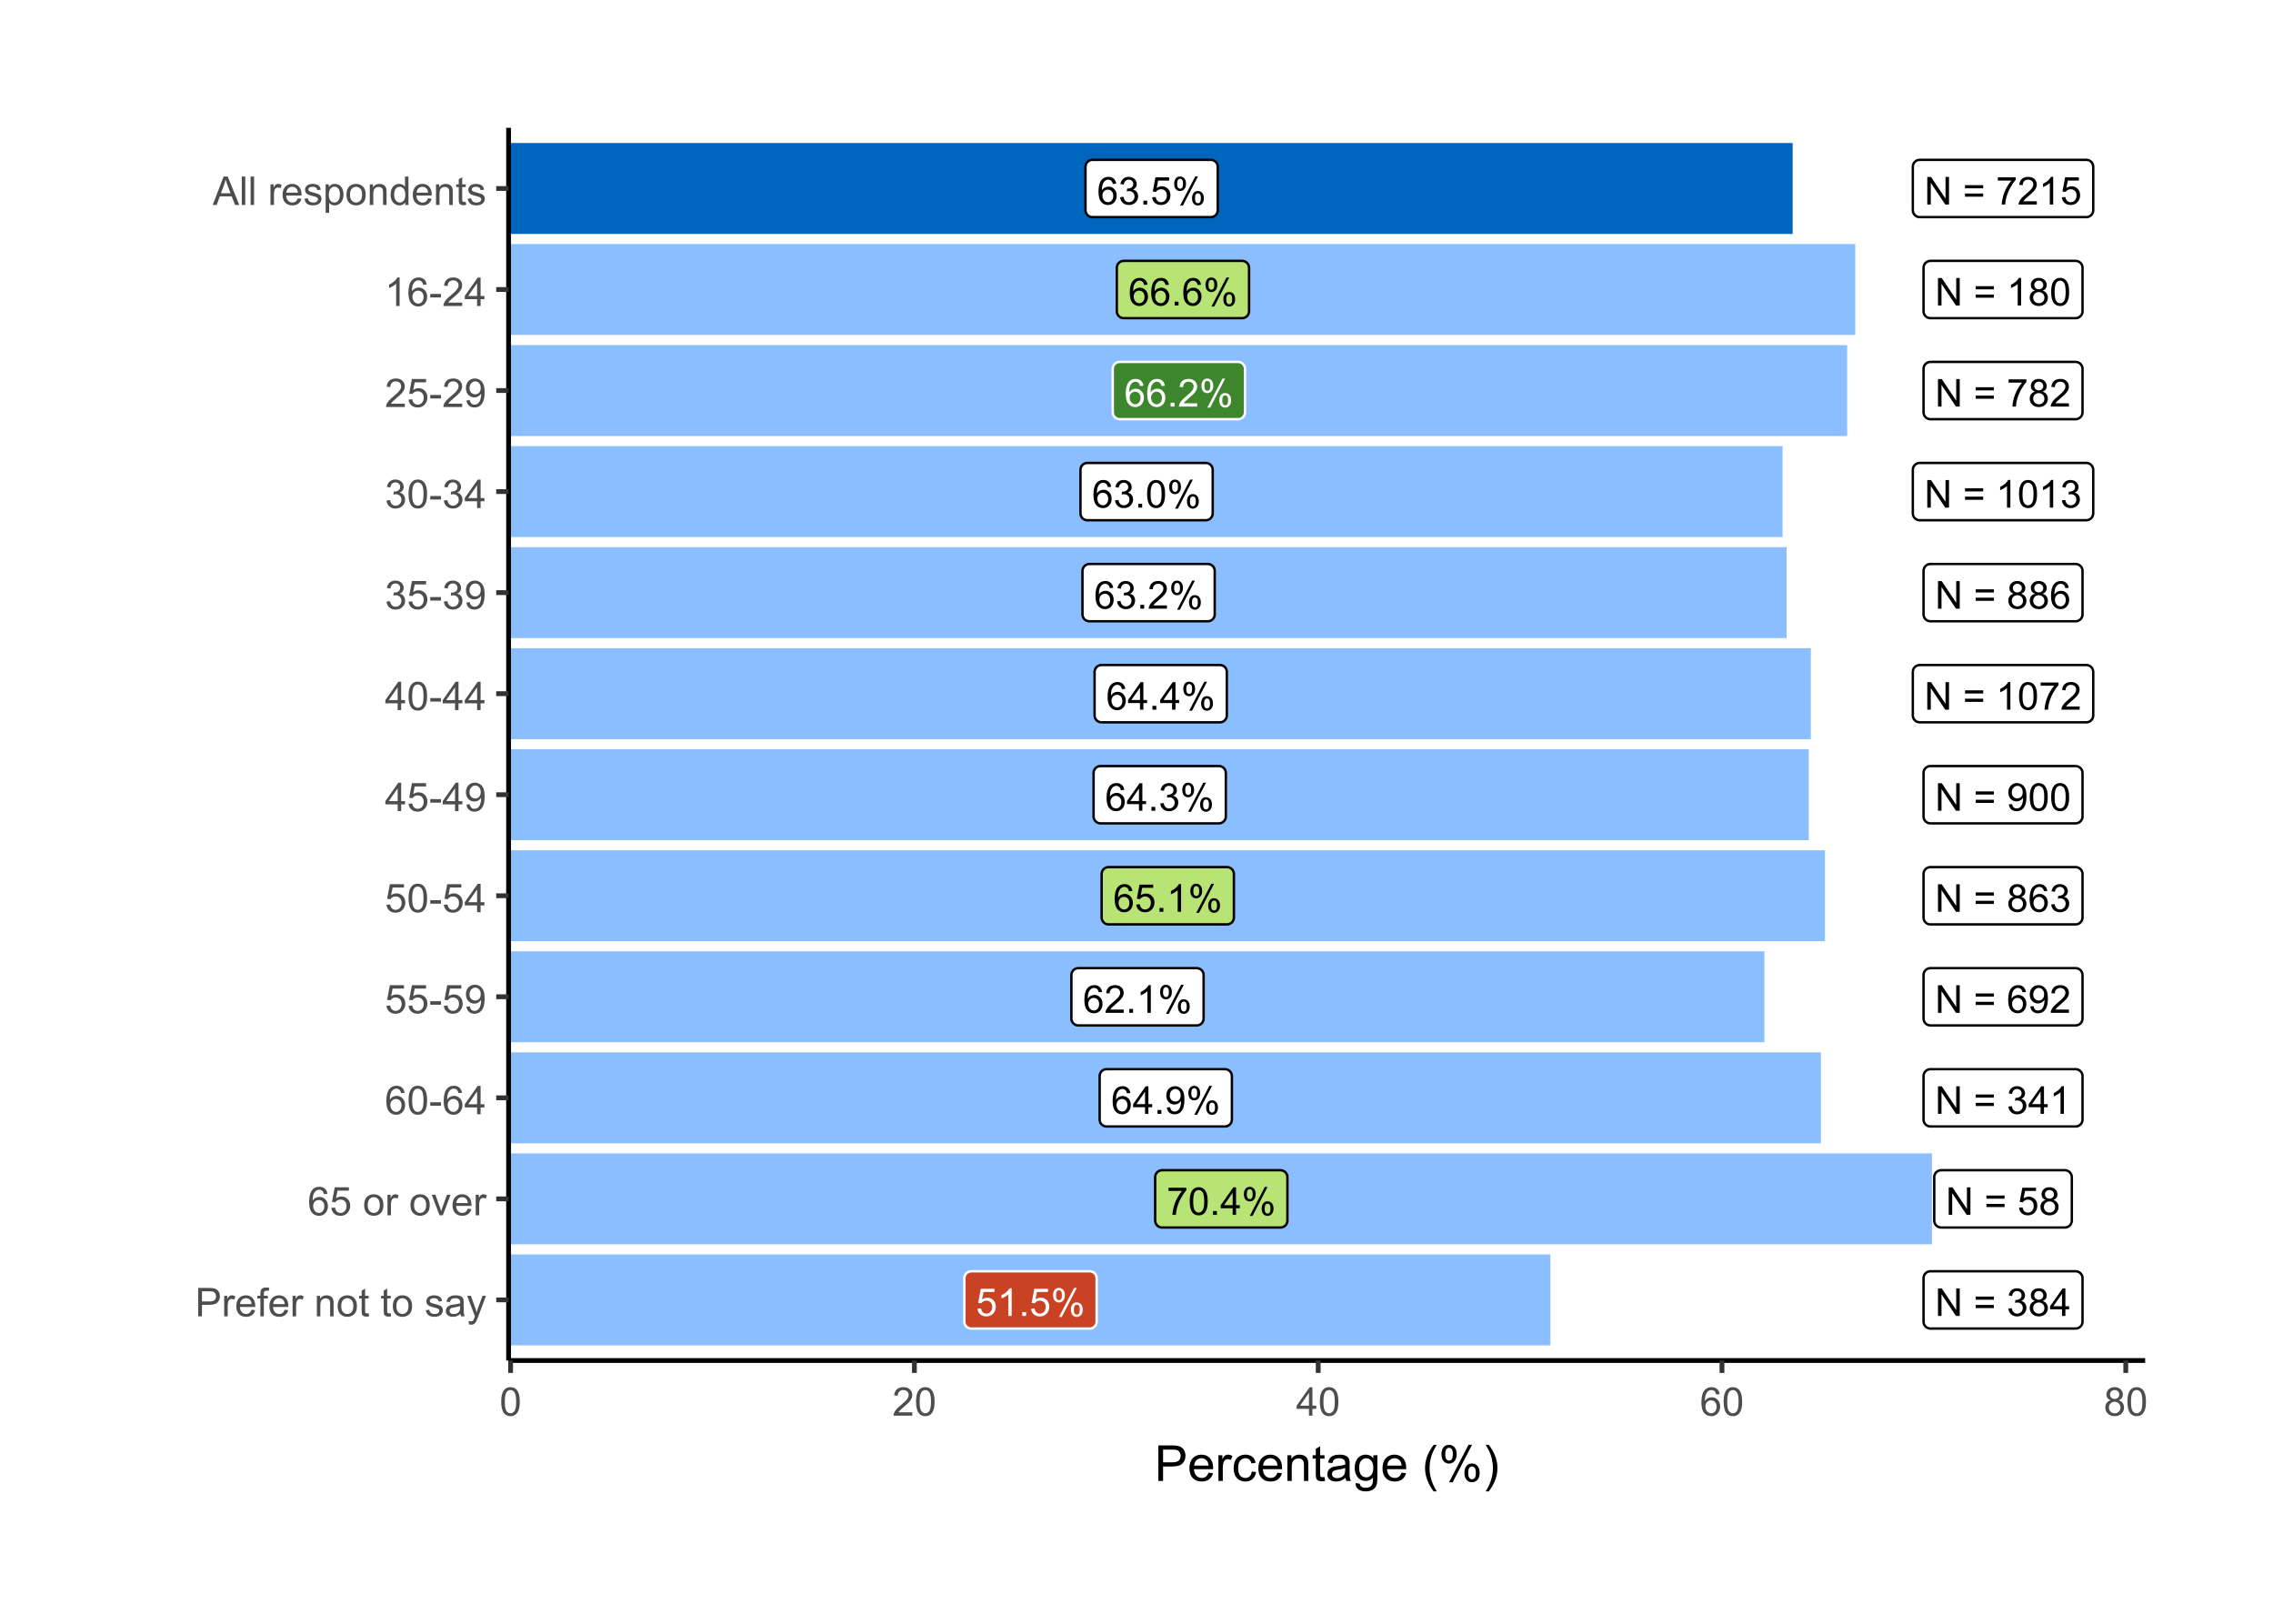 <?xml version="1.0" encoding="UTF-8"?>
<svg xmlns="http://www.w3.org/2000/svg" xmlns:xlink="http://www.w3.org/1999/xlink" width="504" height="360" viewBox="0 0 504 360">
<defs>
<g>
<g id="glyph-0-0">
<path d="M 4.246 -4.613 L 3.5 -4.555 C 3.434 -4.852 3.34 -5.062 3.219 -5.199 C 3.016 -5.41 2.766 -5.52 2.469 -5.52 C 2.227 -5.52 2.02 -5.453 1.84 -5.316 C 1.602 -5.145 1.414 -4.895 1.281 -4.562 C 1.145 -4.234 1.074 -3.762 1.066 -3.152 C 1.246 -3.426 1.469 -3.629 1.73 -3.762 C 1.992 -3.898 2.266 -3.965 2.551 -3.965 C 3.051 -3.965 3.477 -3.781 3.828 -3.41 C 4.18 -3.043 4.355 -2.566 4.355 -1.984 C 4.355 -1.602 4.273 -1.242 4.109 -0.914 C 3.941 -0.586 3.715 -0.332 3.426 -0.16 C 3.137 0.016 2.809 0.105 2.441 0.105 C 1.816 0.105 1.309 -0.125 0.914 -0.586 C 0.52 -1.047 0.32 -1.805 0.32 -2.859 C 0.32 -4.039 0.539 -4.898 0.977 -5.434 C 1.355 -5.902 1.867 -6.137 2.512 -6.137 C 2.992 -6.137 3.387 -6 3.695 -5.73 C 4 -5.461 4.188 -5.09 4.246 -4.613 M 1.184 -1.98 C 1.184 -1.723 1.238 -1.473 1.348 -1.238 C 1.457 -1 1.613 -0.82 1.809 -0.699 C 2.008 -0.574 2.215 -0.512 2.43 -0.512 C 2.746 -0.512 3.02 -0.641 3.246 -0.895 C 3.477 -1.152 3.59 -1.5 3.59 -1.938 C 3.59 -2.359 3.477 -2.691 3.25 -2.938 C 3.027 -3.18 2.742 -3.301 2.402 -3.301 C 2.062 -3.301 1.773 -3.18 1.539 -2.938 C 1.301 -2.691 1.184 -2.375 1.184 -1.98 Z M 1.184 -1.98 "/>
</g>
<g id="glyph-0-1">
<path d="M 0.359 -1.613 L 1.109 -1.715 C 1.195 -1.289 1.34 -0.98 1.547 -0.793 C 1.754 -0.605 2.008 -0.512 2.305 -0.512 C 2.656 -0.512 2.957 -0.637 3.199 -0.879 C 3.441 -1.125 3.562 -1.426 3.562 -1.789 C 3.562 -2.133 3.449 -2.418 3.227 -2.641 C 3 -2.863 2.715 -2.977 2.367 -2.977 C 2.227 -2.977 2.051 -2.949 1.84 -2.891 L 1.922 -3.551 C 1.973 -3.547 2.012 -3.543 2.043 -3.543 C 2.363 -3.543 2.648 -3.625 2.906 -3.793 C 3.16 -3.961 3.289 -4.215 3.289 -4.562 C 3.289 -4.84 3.195 -5.066 3.008 -5.246 C 2.824 -5.43 2.582 -5.52 2.289 -5.52 C 1.996 -5.52 1.754 -5.426 1.559 -5.242 C 1.363 -5.059 1.238 -4.785 1.184 -4.418 L 0.434 -4.551 C 0.523 -5.055 0.734 -5.445 1.059 -5.719 C 1.383 -5.996 1.789 -6.137 2.273 -6.137 C 2.605 -6.137 2.91 -6.062 3.191 -5.922 C 3.473 -5.777 3.688 -5.582 3.836 -5.336 C 3.984 -5.086 4.059 -4.824 4.059 -4.547 C 4.059 -4.281 3.988 -4.043 3.848 -3.824 C 3.707 -3.609 3.496 -3.438 3.219 -3.309 C 3.578 -3.227 3.859 -3.055 4.059 -2.789 C 4.258 -2.527 4.359 -2.199 4.359 -1.805 C 4.359 -1.27 4.164 -0.82 3.777 -0.449 C 3.387 -0.078 2.895 0.109 2.301 0.109 C 1.766 0.109 1.32 -0.051 0.965 -0.371 C 0.609 -0.691 0.41 -1.105 0.359 -1.613 Z M 0.359 -1.613 "/>
</g>
<g id="glyph-0-2">
<path d="M 0.773 0 L 0.773 -0.855 L 1.629 -0.855 L 1.629 0 Z M 0.773 0 "/>
</g>
<g id="glyph-0-3">
<path d="M 0.355 -1.602 L 1.141 -1.668 C 1.199 -1.285 1.336 -0.996 1.547 -0.801 C 1.762 -0.609 2.016 -0.512 2.316 -0.512 C 2.68 -0.512 2.984 -0.648 3.234 -0.922 C 3.484 -1.195 3.609 -1.555 3.609 -2.004 C 3.609 -2.434 3.488 -2.77 3.25 -3.016 C 3.008 -3.266 2.695 -3.387 2.305 -3.387 C 2.062 -3.387 1.844 -3.332 1.652 -3.223 C 1.457 -3.113 1.305 -2.973 1.191 -2.797 L 0.488 -2.887 L 1.078 -6.027 L 4.117 -6.027 L 4.117 -5.309 L 1.68 -5.309 L 1.352 -3.668 C 1.719 -3.922 2.102 -4.051 2.504 -4.051 C 3.039 -4.051 3.488 -3.867 3.855 -3.496 C 4.223 -3.129 4.406 -2.652 4.406 -2.07 C 4.406 -1.52 4.246 -1.039 3.922 -0.637 C 3.531 -0.145 2.996 0.105 2.316 0.105 C 1.762 0.105 1.309 -0.051 0.957 -0.363 C 0.605 -0.672 0.402 -1.086 0.355 -1.602 Z M 0.355 -1.602 "/>
</g>
<g id="glyph-0-4">
<path d="M 0.496 -4.645 C 0.496 -5.078 0.605 -5.449 0.824 -5.754 C 1.043 -6.062 1.363 -6.215 1.781 -6.215 C 2.164 -6.215 2.48 -6.078 2.73 -5.805 C 2.984 -5.531 3.109 -5.129 3.109 -4.598 C 3.109 -4.082 2.98 -3.684 2.727 -3.402 C 2.473 -3.125 2.16 -2.984 1.789 -2.984 C 1.418 -2.984 1.109 -3.121 0.863 -3.398 C 0.617 -3.672 0.496 -4.086 0.496 -4.645 M 1.801 -5.699 C 1.613 -5.699 1.461 -5.617 1.336 -5.457 C 1.211 -5.293 1.148 -5 1.148 -4.566 C 1.148 -4.176 1.211 -3.902 1.34 -3.742 C 1.465 -3.582 1.617 -3.5 1.801 -3.5 C 1.988 -3.5 2.145 -3.582 2.27 -3.742 C 2.395 -3.902 2.453 -4.199 2.453 -4.625 C 2.453 -5.02 2.391 -5.297 2.266 -5.457 C 2.141 -5.617 1.988 -5.699 1.801 -5.699 M 1.805 0.227 L 5.148 -6.215 L 5.754 -6.215 L 2.426 0.227 L 1.805 0.227 M 4.445 -1.434 C 4.445 -1.871 4.559 -2.246 4.777 -2.547 C 4.996 -2.852 5.316 -3.004 5.734 -3.004 C 6.117 -3.004 6.438 -2.867 6.688 -2.594 C 6.938 -2.32 7.066 -1.918 7.066 -1.387 C 7.066 -0.871 6.938 -0.473 6.684 -0.195 C 6.43 0.086 6.113 0.227 5.738 0.227 C 5.371 0.227 5.062 0.086 4.816 -0.191 C 4.57 -0.465 4.445 -0.879 4.445 -1.434 M 5.754 -2.488 C 5.566 -2.488 5.41 -2.406 5.285 -2.246 C 5.164 -2.086 5.102 -1.789 5.102 -1.359 C 5.102 -0.969 5.164 -0.695 5.289 -0.535 C 5.414 -0.371 5.566 -0.293 5.75 -0.293 C 5.945 -0.293 6.102 -0.371 6.227 -0.535 C 6.348 -0.695 6.41 -0.988 6.41 -1.418 C 6.41 -1.812 6.348 -2.09 6.223 -2.25 C 6.098 -2.41 5.941 -2.488 5.754 -2.488 Z M 5.754 -2.488 "/>
</g>
<g id="glyph-0-5">
<path d="M 4.297 -0.723 L 4.297 0 L 0.258 0 C 0.254 -0.18 0.281 -0.355 0.348 -0.52 C 0.449 -0.797 0.613 -1.066 0.84 -1.332 C 1.066 -1.602 1.395 -1.91 1.82 -2.258 C 2.484 -2.805 2.934 -3.234 3.168 -3.555 C 3.402 -3.871 3.52 -4.172 3.52 -4.457 C 3.52 -4.754 3.41 -5.004 3.199 -5.207 C 2.984 -5.41 2.711 -5.516 2.367 -5.516 C 2.008 -5.516 1.719 -5.406 1.5 -5.188 C 1.285 -4.973 1.176 -4.672 1.172 -4.289 L 0.398 -4.367 C 0.453 -4.941 0.652 -5.383 0.996 -5.684 C 1.34 -5.984 1.805 -6.137 2.383 -6.137 C 2.969 -6.137 3.434 -5.973 3.777 -5.648 C 4.117 -5.324 4.289 -4.918 4.289 -4.438 C 4.289 -4.195 4.238 -3.953 4.141 -3.719 C 4.039 -3.48 3.871 -3.234 3.641 -2.973 C 3.41 -2.711 3.023 -2.352 2.484 -1.895 C 2.035 -1.52 1.746 -1.262 1.617 -1.129 C 1.488 -0.992 1.383 -0.855 1.301 -0.723 Z M 4.297 -0.723 "/>
</g>
<g id="glyph-0-6">
<path d="M 0.355 -3.012 C 0.355 -3.734 0.43 -4.316 0.578 -4.758 C 0.727 -5.199 0.945 -5.539 1.238 -5.777 C 1.531 -6.016 1.902 -6.137 2.348 -6.137 C 2.676 -6.137 2.961 -6.07 3.211 -5.938 C 3.457 -5.805 3.66 -5.613 3.82 -5.367 C 3.984 -5.117 4.109 -4.816 4.203 -4.457 C 4.293 -4.102 4.34 -3.617 4.34 -3.012 C 4.34 -2.297 4.266 -1.719 4.117 -1.277 C 3.969 -0.836 3.75 -0.496 3.457 -0.258 C 3.164 -0.016 2.793 0.105 2.348 0.105 C 1.758 0.105 1.293 -0.105 0.957 -0.531 C 0.555 -1.039 0.355 -1.867 0.355 -3.012 M 1.125 -3.012 C 1.125 -2.012 1.242 -1.344 1.477 -1.012 C 1.711 -0.68 2.004 -0.512 2.348 -0.512 C 2.691 -0.512 2.98 -0.68 3.215 -1.012 C 3.449 -1.348 3.566 -2.012 3.566 -3.012 C 3.566 -4.02 3.449 -4.688 3.215 -5.02 C 2.98 -5.348 2.688 -5.516 2.34 -5.516 C 1.992 -5.516 1.719 -5.367 1.512 -5.078 C 1.254 -4.703 1.125 -4.016 1.125 -3.012 Z M 1.125 -3.012 "/>
</g>
<g id="glyph-0-7">
<path d="M 2.758 0 L 2.758 -1.465 L 0.109 -1.465 L 0.109 -2.152 L 2.898 -6.109 L 3.508 -6.109 L 3.508 -2.152 L 4.336 -2.152 L 4.336 -1.465 L 3.508 -1.465 L 3.508 0 L 2.758 0 M 2.758 -2.152 L 2.758 -4.906 L 0.848 -2.152 Z M 2.758 -2.152 "/>
</g>
<g id="glyph-0-8">
<path d="M 3.18 0 L 2.43 0 L 2.43 -4.781 C 2.25 -4.609 2.012 -4.438 1.719 -4.266 C 1.426 -4.09 1.164 -3.961 0.93 -3.875 L 0.93 -4.602 C 1.348 -4.797 1.715 -5.039 2.031 -5.316 C 2.344 -5.598 2.566 -5.871 2.695 -6.137 L 3.18 -6.137 Z M 3.18 0 "/>
</g>
<g id="glyph-0-9">
<path d="M 0.469 -1.414 L 1.188 -1.48 C 1.25 -1.141 1.367 -0.895 1.539 -0.742 C 1.711 -0.59 1.93 -0.512 2.199 -0.512 C 2.43 -0.512 2.633 -0.566 2.809 -0.672 C 2.98 -0.777 3.125 -0.918 3.234 -1.094 C 3.344 -1.27 3.438 -1.508 3.512 -1.809 C 3.59 -2.109 3.625 -2.414 3.625 -2.727 C 3.625 -2.758 3.625 -2.809 3.621 -2.875 C 3.473 -2.637 3.266 -2.441 3.008 -2.293 C 2.746 -2.145 2.465 -2.07 2.164 -2.07 C 1.656 -2.07 1.23 -2.254 0.879 -2.621 C 0.531 -2.988 0.355 -3.473 0.355 -4.07 C 0.355 -4.691 0.535 -5.191 0.902 -5.566 C 1.27 -5.945 1.727 -6.137 2.277 -6.137 C 2.672 -6.137 3.035 -6.027 3.367 -5.812 C 3.695 -5.602 3.945 -5.297 4.117 -4.898 C 4.285 -4.504 4.371 -3.93 4.371 -3.18 C 4.371 -2.398 4.289 -1.777 4.117 -1.316 C 3.949 -0.852 3.695 -0.5 3.363 -0.258 C 3.027 -0.016 2.633 0.105 2.184 0.105 C 1.707 0.105 1.316 -0.027 1.012 -0.293 C 0.711 -0.559 0.527 -0.934 0.469 -1.414 M 3.539 -4.109 C 3.539 -4.539 3.426 -4.883 3.195 -5.137 C 2.965 -5.387 2.691 -5.516 2.367 -5.516 C 2.035 -5.516 1.742 -5.379 1.496 -5.105 C 1.25 -4.832 1.125 -4.48 1.125 -4.047 C 1.125 -3.656 1.242 -3.344 1.477 -3.098 C 1.711 -2.855 2.004 -2.734 2.348 -2.734 C 2.695 -2.734 2.98 -2.855 3.203 -3.098 C 3.426 -3.344 3.539 -3.68 3.539 -4.109 Z M 3.539 -4.109 "/>
</g>
<g id="glyph-0-10">
<path d="M 0.402 -5.309 L 0.402 -6.031 L 4.359 -6.031 L 4.359 -5.449 C 3.969 -5.035 3.586 -4.484 3.203 -3.797 C 2.82 -3.109 2.527 -2.406 2.316 -1.68 C 2.168 -1.168 2.07 -0.609 2.031 0 L 1.258 0 C 1.266 -0.48 1.363 -1.062 1.543 -1.742 C 1.723 -2.422 1.98 -3.078 2.32 -3.711 C 2.656 -4.344 3.016 -4.875 3.398 -5.309 Z M 0.402 -5.309 "/>
</g>
<g id="glyph-0-11">
<path d="M 0.648 0 L 0.648 -6.109 L 1.48 -6.109 L 4.688 -1.312 L 4.688 -6.109 L 5.465 -6.109 L 5.465 0 L 4.633 0 L 1.426 -4.801 L 1.426 0 Z M 0.648 0 "/>
</g>
<g id="glyph-0-12">
</g>
<g id="glyph-0-13">
<path d="M 4.508 -3.594 L 0.477 -3.594 L 0.477 -4.293 L 4.508 -4.293 L 4.508 -3.594 M 4.508 -1.738 L 0.477 -1.738 L 0.477 -2.438 L 4.508 -2.438 Z M 4.508 -1.738 "/>
</g>
<g id="glyph-0-14">
<path d="M 1.508 -3.312 C 1.199 -3.426 0.969 -3.59 0.816 -3.801 C 0.668 -4.012 0.594 -4.266 0.594 -4.559 C 0.594 -5.004 0.75 -5.379 1.07 -5.68 C 1.391 -5.984 1.816 -6.137 2.348 -6.137 C 2.879 -6.137 3.309 -5.98 3.633 -5.672 C 3.961 -5.359 4.121 -4.984 4.121 -4.539 C 4.121 -4.254 4.047 -4.008 3.898 -3.801 C 3.75 -3.59 3.523 -3.426 3.223 -3.312 C 3.598 -3.191 3.883 -2.992 4.078 -2.723 C 4.273 -2.449 4.371 -2.125 4.371 -1.746 C 4.371 -1.223 4.188 -0.785 3.816 -0.43 C 3.449 -0.074 2.961 0.105 2.359 0.105 C 1.758 0.105 1.27 -0.074 0.898 -0.43 C 0.531 -0.789 0.348 -1.234 0.348 -1.766 C 0.348 -2.164 0.445 -2.496 0.648 -2.766 C 0.848 -3.035 1.137 -3.215 1.508 -3.312 M 1.359 -4.586 C 1.359 -4.297 1.453 -4.059 1.637 -3.875 C 1.824 -3.691 2.066 -3.602 2.363 -3.602 C 2.652 -3.602 2.891 -3.691 3.074 -3.875 C 3.258 -4.055 3.352 -4.277 3.352 -4.543 C 3.352 -4.816 3.254 -5.051 3.066 -5.238 C 2.875 -5.426 2.637 -5.52 2.355 -5.52 C 2.07 -5.52 1.832 -5.426 1.641 -5.242 C 1.453 -5.059 1.359 -4.84 1.359 -4.586 M 1.117 -1.762 C 1.117 -1.551 1.168 -1.344 1.27 -1.141 C 1.371 -0.941 1.52 -0.785 1.723 -0.676 C 1.922 -0.566 2.137 -0.512 2.367 -0.512 C 2.727 -0.512 3.023 -0.629 3.254 -0.859 C 3.488 -1.09 3.605 -1.383 3.605 -1.738 C 3.605 -2.098 3.484 -2.398 3.246 -2.633 C 3.004 -2.871 2.703 -2.988 2.344 -2.988 C 1.988 -2.988 1.695 -2.871 1.465 -2.637 C 1.234 -2.406 1.117 -2.113 1.117 -1.762 Z M 1.117 -1.762 "/>
</g>
<g id="glyph-1-0">
<path d="M 0.68 0 L 0.68 -6.301 L 3.055 -6.301 C 3.473 -6.301 3.793 -6.277 4.012 -6.238 C 4.324 -6.188 4.582 -6.09 4.789 -5.945 C 5 -5.801 5.168 -5.598 5.297 -5.336 C 5.422 -5.074 5.488 -4.789 5.488 -4.477 C 5.488 -3.941 5.316 -3.488 4.977 -3.117 C 4.637 -2.746 4.02 -2.562 3.129 -2.562 L 1.512 -2.562 L 1.512 0 L 0.68 0 M 1.512 -3.305 L 3.141 -3.305 C 3.68 -3.305 4.062 -3.406 4.289 -3.605 C 4.516 -3.805 4.629 -4.086 4.629 -4.453 C 4.629 -4.715 4.562 -4.941 4.43 -5.129 C 4.293 -5.316 4.121 -5.441 3.902 -5.5 C 3.762 -5.539 3.504 -5.555 3.125 -5.555 L 1.512 -5.555 Z M 1.512 -3.305 "/>
</g>
<g id="glyph-1-1">
<path d="M 0.57 0 L 0.57 -4.562 L 1.266 -4.562 L 1.266 -3.871 C 1.445 -4.195 1.609 -4.41 1.758 -4.512 C 1.91 -4.613 2.074 -4.668 2.258 -4.668 C 2.516 -4.668 2.781 -4.582 3.051 -4.418 L 2.785 -3.699 C 2.594 -3.812 2.406 -3.867 2.219 -3.867 C 2.047 -3.867 1.895 -3.816 1.762 -3.715 C 1.629 -3.613 1.531 -3.473 1.473 -3.293 C 1.387 -3.016 1.344 -2.715 1.344 -2.391 L 1.344 0 Z M 0.57 0 "/>
</g>
<g id="glyph-1-2">
<path d="M 3.703 -1.469 L 4.504 -1.371 C 4.379 -0.902 4.145 -0.543 3.805 -0.285 C 3.461 -0.027 3.027 0.102 2.496 0.102 C 1.828 0.102 1.301 -0.102 0.91 -0.512 C 0.52 -0.926 0.32 -1.5 0.32 -2.242 C 0.32 -3.012 0.52 -3.605 0.914 -4.031 C 1.312 -4.453 1.824 -4.668 2.453 -4.668 C 3.062 -4.668 3.562 -4.457 3.949 -4.043 C 4.336 -3.629 4.527 -3.043 4.527 -2.289 C 4.527 -2.246 4.527 -2.176 4.523 -2.086 L 1.121 -2.086 C 1.148 -1.582 1.293 -1.199 1.547 -0.934 C 1.801 -0.664 2.121 -0.531 2.5 -0.531 C 2.785 -0.531 3.027 -0.605 3.227 -0.758 C 3.426 -0.906 3.586 -1.145 3.703 -1.469 M 1.164 -2.719 L 3.711 -2.719 C 3.68 -3.105 3.582 -3.391 3.422 -3.582 C 3.176 -3.883 2.855 -4.031 2.461 -4.031 C 2.105 -4.031 1.809 -3.91 1.566 -3.676 C 1.324 -3.438 1.191 -3.117 1.164 -2.719 Z M 1.164 -2.719 "/>
</g>
<g id="glyph-1-3">
<path d="M 0.766 0 L 0.766 -3.961 L 0.082 -3.961 L 0.082 -4.562 L 0.766 -4.562 L 0.766 -5.047 C 0.766 -5.355 0.793 -5.582 0.848 -5.73 C 0.922 -5.934 1.051 -6.094 1.238 -6.219 C 1.426 -6.344 1.691 -6.406 2.027 -6.406 C 2.246 -6.406 2.488 -6.383 2.75 -6.328 L 2.633 -5.656 C 2.473 -5.684 2.32 -5.699 2.18 -5.699 C 1.945 -5.699 1.777 -5.648 1.68 -5.547 C 1.582 -5.445 1.535 -5.258 1.535 -4.984 L 1.535 -4.562 L 2.422 -4.562 L 2.422 -3.961 L 1.535 -3.961 L 1.535 0 Z M 0.766 0 "/>
</g>
<g id="glyph-1-4">
</g>
<g id="glyph-1-5">
<path d="M 0.578 0 L 0.578 -4.562 L 1.277 -4.562 L 1.277 -3.914 C 1.609 -4.414 2.094 -4.668 2.727 -4.668 C 3.004 -4.668 3.258 -4.617 3.488 -4.52 C 3.719 -4.418 3.891 -4.289 4.004 -4.129 C 4.121 -3.969 4.199 -3.777 4.246 -3.559 C 4.273 -3.414 4.289 -3.164 4.289 -2.805 L 4.289 0 L 3.516 0 L 3.516 -2.777 C 3.516 -3.09 3.484 -3.328 3.426 -3.484 C 3.363 -3.641 3.258 -3.762 3.105 -3.855 C 2.953 -3.949 2.773 -3.996 2.566 -3.996 C 2.234 -3.996 1.953 -3.891 1.711 -3.684 C 1.473 -3.473 1.352 -3.078 1.352 -2.492 L 1.352 0 Z M 0.578 0 "/>
</g>
<g id="glyph-1-6">
<path d="M 0.293 -2.281 C 0.293 -3.125 0.527 -3.754 0.996 -4.16 C 1.391 -4.496 1.867 -4.668 2.434 -4.668 C 3.059 -4.668 3.57 -4.461 3.969 -4.051 C 4.367 -3.641 4.566 -3.07 4.566 -2.348 C 4.566 -1.758 4.48 -1.297 4.305 -0.961 C 4.129 -0.625 3.871 -0.363 3.535 -0.176 C 3.199 0.012 2.832 0.102 2.434 0.102 C 1.793 0.102 1.277 -0.102 0.883 -0.512 C 0.488 -0.922 0.293 -1.512 0.293 -2.281 M 1.086 -2.281 C 1.086 -1.699 1.215 -1.258 1.469 -0.969 C 1.723 -0.68 2.047 -0.531 2.434 -0.531 C 2.816 -0.531 3.137 -0.68 3.391 -0.973 C 3.645 -1.262 3.773 -1.707 3.773 -2.309 C 3.773 -2.871 3.645 -3.301 3.387 -3.59 C 3.133 -3.879 2.812 -4.027 2.434 -4.027 C 2.047 -4.027 1.723 -3.883 1.469 -3.594 C 1.215 -3.305 1.086 -2.867 1.086 -2.281 Z M 1.086 -2.281 "/>
</g>
<g id="glyph-1-7">
<path d="M 2.27 -0.691 L 2.379 -0.008 C 2.164 0.039 1.969 0.059 1.797 0.059 C 1.516 0.059 1.297 0.016 1.145 -0.074 C 0.988 -0.16 0.879 -0.277 0.816 -0.422 C 0.754 -0.566 0.723 -0.871 0.723 -1.336 L 0.723 -3.961 L 0.156 -3.961 L 0.156 -4.562 L 0.723 -4.562 L 0.723 -5.695 L 1.492 -6.156 L 1.492 -4.562 L 2.27 -4.562 L 2.27 -3.961 L 1.492 -3.961 L 1.492 -1.293 C 1.492 -1.074 1.504 -0.93 1.531 -0.867 C 1.559 -0.805 1.602 -0.754 1.664 -0.719 C 1.727 -0.68 1.816 -0.66 1.93 -0.66 C 2.016 -0.66 2.129 -0.672 2.27 -0.691 Z M 2.27 -0.691 "/>
</g>
<g id="glyph-1-8">
<path d="M 0.27 -1.363 L 1.035 -1.484 C 1.078 -1.176 1.199 -0.941 1.395 -0.777 C 1.59 -0.613 1.863 -0.531 2.219 -0.531 C 2.574 -0.531 2.836 -0.605 3.008 -0.75 C 3.18 -0.895 3.266 -1.062 3.266 -1.258 C 3.266 -1.434 3.191 -1.57 3.039 -1.672 C 2.934 -1.742 2.668 -1.828 2.246 -1.934 C 1.68 -2.078 1.285 -2.199 1.066 -2.305 C 0.848 -2.41 0.684 -2.555 0.57 -2.738 C 0.457 -2.926 0.398 -3.129 0.398 -3.352 C 0.398 -3.555 0.445 -3.742 0.539 -3.918 C 0.633 -4.09 0.758 -4.234 0.918 -4.348 C 1.039 -4.438 1.203 -4.512 1.41 -4.574 C 1.621 -4.637 1.844 -4.668 2.078 -4.668 C 2.438 -4.668 2.754 -4.613 3.023 -4.512 C 3.293 -4.41 3.492 -4.27 3.621 -4.094 C 3.75 -3.918 3.84 -3.68 3.891 -3.387 L 3.133 -3.281 C 3.098 -3.52 3 -3.699 2.832 -3.832 C 2.668 -3.965 2.438 -4.031 2.137 -4.031 C 1.781 -4.031 1.527 -3.973 1.375 -3.855 C 1.223 -3.738 1.148 -3.598 1.148 -3.441 C 1.148 -3.34 1.18 -3.25 1.242 -3.172 C 1.305 -3.09 1.402 -3.02 1.539 -2.965 C 1.617 -2.938 1.844 -2.871 2.223 -2.766 C 2.77 -2.621 3.148 -2.5 3.367 -2.41 C 3.582 -2.316 3.754 -2.18 3.875 -2.004 C 4 -1.824 4.059 -1.605 4.062 -1.34 C 4.059 -1.082 3.984 -0.84 3.836 -0.613 C 3.684 -0.383 3.469 -0.207 3.184 -0.082 C 2.902 0.039 2.578 0.102 2.223 0.102 C 1.629 0.102 1.176 -0.02 0.867 -0.266 C 0.555 -0.512 0.355 -0.879 0.27 -1.363 Z M 0.27 -1.363 "/>
</g>
<g id="glyph-1-9">
<path d="M 3.559 -0.562 C 3.27 -0.32 2.996 -0.148 2.73 -0.047 C 2.465 0.055 2.18 0.102 1.879 0.102 C 1.375 0.102 0.992 -0.02 0.723 -0.266 C 0.453 -0.508 0.316 -0.82 0.316 -1.203 C 0.316 -1.426 0.367 -1.629 0.469 -1.816 C 0.57 -2 0.707 -2.148 0.871 -2.262 C 1.035 -2.371 1.219 -2.457 1.426 -2.516 C 1.578 -2.555 1.809 -2.594 2.113 -2.629 C 2.738 -2.703 3.199 -2.793 3.492 -2.895 C 3.496 -3.004 3.496 -3.07 3.496 -3.098 C 3.496 -3.414 3.426 -3.637 3.277 -3.766 C 3.082 -3.938 2.789 -4.027 2.398 -4.027 C 2.035 -4.027 1.766 -3.961 1.594 -3.836 C 1.418 -3.707 1.289 -3.48 1.207 -3.16 L 0.453 -3.262 C 0.52 -3.586 0.633 -3.848 0.789 -4.047 C 0.949 -4.246 1.176 -4.398 1.473 -4.504 C 1.773 -4.613 2.117 -4.668 2.508 -4.668 C 2.898 -4.668 3.215 -4.621 3.461 -4.527 C 3.703 -4.438 3.883 -4.32 3.996 -4.184 C 4.109 -4.043 4.191 -3.867 4.238 -3.656 C 4.262 -3.523 4.273 -3.289 4.273 -2.945 L 4.273 -1.914 C 4.273 -1.191 4.293 -0.738 4.324 -0.547 C 4.359 -0.355 4.422 -0.176 4.52 0 L 3.711 0 C 3.633 -0.16 3.582 -0.348 3.559 -0.562 M 3.492 -2.289 C 3.211 -2.176 2.793 -2.078 2.23 -2 C 1.91 -1.953 1.688 -1.902 1.555 -1.844 C 1.422 -1.785 1.32 -1.703 1.25 -1.594 C 1.18 -1.48 1.145 -1.359 1.145 -1.227 C 1.145 -1.02 1.223 -0.848 1.379 -0.711 C 1.535 -0.57 1.762 -0.504 2.062 -0.504 C 2.359 -0.504 2.625 -0.566 2.859 -0.699 C 3.09 -0.828 3.262 -1.008 3.367 -1.234 C 3.453 -1.406 3.492 -1.664 3.492 -2.008 Z M 3.492 -2.289 "/>
</g>
<g id="glyph-1-10">
<path d="M 0.547 1.758 L 0.461 1.031 C 0.629 1.078 0.777 1.102 0.902 1.102 C 1.074 1.102 1.211 1.07 1.316 1.016 C 1.418 0.957 1.504 0.875 1.57 0.773 C 1.617 0.695 1.695 0.504 1.805 0.199 C 1.82 0.156 1.844 0.09 1.875 0.008 L 0.141 -4.562 L 0.977 -4.562 L 1.926 -1.922 C 2.047 -1.586 2.16 -1.234 2.258 -0.863 C 2.344 -1.219 2.449 -1.566 2.574 -1.902 L 3.551 -4.562 L 4.324 -4.562 L 2.586 0.078 C 2.402 0.578 2.258 0.926 2.152 1.113 C 2.016 1.367 1.859 1.555 1.68 1.672 C 1.504 1.793 1.289 1.852 1.043 1.852 C 0.895 1.852 0.73 1.82 0.547 1.758 Z M 0.547 1.758 "/>
</g>
<g id="glyph-1-11">
<path d="M 4.379 -4.758 L 3.609 -4.695 C 3.539 -5 3.441 -5.219 3.316 -5.359 C 3.109 -5.578 2.852 -5.688 2.543 -5.688 C 2.297 -5.688 2.082 -5.621 1.895 -5.484 C 1.652 -5.305 1.461 -5.047 1.32 -4.703 C 1.18 -4.363 1.105 -3.879 1.102 -3.25 C 1.285 -3.531 1.516 -3.742 1.785 -3.879 C 2.051 -4.016 2.336 -4.086 2.629 -4.086 C 3.145 -4.086 3.586 -3.898 3.945 -3.516 C 4.309 -3.137 4.492 -2.648 4.492 -2.047 C 4.492 -1.648 4.406 -1.281 4.234 -0.941 C 4.062 -0.605 3.828 -0.344 3.531 -0.164 C 3.234 0.016 2.895 0.109 2.52 0.109 C 1.875 0.109 1.348 -0.129 0.941 -0.605 C 0.535 -1.078 0.332 -1.859 0.332 -2.949 C 0.332 -4.164 0.555 -5.051 1.004 -5.602 C 1.398 -6.086 1.926 -6.324 2.59 -6.324 C 3.086 -6.324 3.492 -6.188 3.809 -5.91 C 4.125 -5.629 4.316 -5.246 4.379 -4.758 M 1.219 -2.039 C 1.219 -1.773 1.277 -1.52 1.391 -1.277 C 1.504 -1.031 1.66 -0.848 1.863 -0.719 C 2.066 -0.594 2.281 -0.527 2.504 -0.527 C 2.832 -0.527 3.113 -0.66 3.348 -0.926 C 3.582 -1.188 3.699 -1.547 3.699 -2 C 3.699 -2.434 3.582 -2.777 3.352 -3.027 C 3.121 -3.277 2.828 -3.402 2.477 -3.402 C 2.125 -3.402 1.828 -3.277 1.586 -3.027 C 1.344 -2.777 1.219 -2.449 1.219 -2.039 Z M 1.219 -2.039 "/>
</g>
<g id="glyph-1-12">
<path d="M 0.367 -1.648 L 1.176 -1.719 C 1.238 -1.324 1.379 -1.027 1.598 -0.828 C 1.816 -0.629 2.078 -0.527 2.391 -0.527 C 2.762 -0.527 3.078 -0.668 3.336 -0.949 C 3.594 -1.23 3.723 -1.602 3.723 -2.066 C 3.723 -2.508 3.598 -2.855 3.348 -3.109 C 3.102 -3.367 2.777 -3.492 2.375 -3.492 C 2.125 -3.492 1.902 -3.438 1.703 -3.324 C 1.5 -3.211 1.344 -3.062 1.23 -2.883 L 0.504 -2.977 L 1.113 -6.215 L 4.246 -6.215 L 4.246 -5.473 L 1.73 -5.473 L 1.391 -3.781 C 1.77 -4.043 2.168 -4.176 2.582 -4.176 C 3.133 -4.176 3.598 -3.984 3.977 -3.605 C 4.352 -3.223 4.543 -2.734 4.543 -2.137 C 4.543 -1.566 4.375 -1.074 4.043 -0.656 C 3.641 -0.148 3.09 0.109 2.391 0.109 C 1.816 0.109 1.348 -0.055 0.984 -0.375 C 0.625 -0.695 0.418 -1.121 0.367 -1.648 Z M 0.367 -1.648 "/>
</g>
<g id="glyph-1-13">
<path d="M 1.848 0 L 0.113 -4.562 L 0.93 -4.562 L 1.906 -1.832 C 2.016 -1.535 2.109 -1.23 2.199 -0.91 C 2.27 -1.152 2.363 -1.441 2.488 -1.777 L 3.504 -4.562 L 4.297 -4.562 L 2.57 0 Z M 1.848 0 "/>
</g>
<g id="glyph-1-14">
<path d="M 0.367 -3.105 C 0.367 -3.852 0.441 -4.449 0.594 -4.906 C 0.75 -5.359 0.977 -5.711 1.277 -5.957 C 1.582 -6.203 1.961 -6.324 2.418 -6.324 C 2.758 -6.324 3.055 -6.258 3.309 -6.121 C 3.562 -5.984 3.773 -5.789 3.941 -5.531 C 4.105 -5.277 4.238 -4.965 4.332 -4.594 C 4.426 -4.227 4.473 -3.73 4.473 -3.105 C 4.473 -2.367 4.398 -1.77 4.246 -1.316 C 4.094 -0.863 3.867 -0.512 3.562 -0.266 C 3.262 -0.016 2.879 0.109 2.418 0.109 C 1.812 0.109 1.336 -0.109 0.988 -0.547 C 0.574 -1.07 0.367 -1.922 0.367 -3.105 M 1.16 -3.105 C 1.16 -2.074 1.281 -1.383 1.523 -1.043 C 1.766 -0.699 2.062 -0.527 2.418 -0.527 C 2.773 -0.527 3.074 -0.699 3.316 -1.043 C 3.559 -1.387 3.68 -2.074 3.68 -3.105 C 3.68 -4.145 3.559 -4.832 3.316 -5.172 C 3.074 -5.516 2.773 -5.684 2.41 -5.684 C 2.055 -5.684 1.773 -5.535 1.559 -5.234 C 1.293 -4.852 1.16 -4.141 1.16 -3.105 Z M 1.16 -3.105 "/>
</g>
<g id="glyph-1-15">
<path d="M 0.281 -1.891 L 0.281 -2.668 L 2.656 -2.668 L 2.656 -1.891 Z M 0.281 -1.891 "/>
</g>
<g id="glyph-1-16">
<path d="M 2.844 0 L 2.844 -1.508 L 0.113 -1.508 L 0.113 -2.219 L 2.988 -6.301 L 3.617 -6.301 L 3.617 -2.219 L 4.469 -2.219 L 4.469 -1.508 L 3.617 -1.508 L 3.617 0 L 2.844 0 M 2.844 -2.219 L 2.844 -5.059 L 0.871 -2.219 Z M 2.844 -2.219 "/>
</g>
<g id="glyph-1-17">
<path d="M 0.48 -1.457 L 1.227 -1.527 C 1.289 -1.176 1.406 -0.922 1.586 -0.766 C 1.762 -0.605 1.992 -0.527 2.27 -0.527 C 2.508 -0.527 2.715 -0.582 2.895 -0.691 C 3.074 -0.801 3.219 -0.945 3.336 -1.129 C 3.449 -1.309 3.543 -1.555 3.621 -1.863 C 3.699 -2.176 3.738 -2.488 3.738 -2.809 C 3.738 -2.844 3.738 -2.895 3.734 -2.965 C 3.578 -2.719 3.367 -2.52 3.102 -2.367 C 2.832 -2.211 2.543 -2.137 2.23 -2.137 C 1.707 -2.137 1.266 -2.324 0.906 -2.703 C 0.547 -3.082 0.367 -3.578 0.367 -4.199 C 0.367 -4.836 0.555 -5.352 0.93 -5.742 C 1.309 -6.129 1.777 -6.324 2.348 -6.324 C 2.754 -6.324 3.129 -6.215 3.469 -5.996 C 3.809 -5.773 4.066 -5.461 4.242 -5.051 C 4.418 -4.645 4.508 -4.051 4.508 -3.277 C 4.508 -2.473 4.422 -1.832 4.246 -1.355 C 4.07 -0.879 3.812 -0.516 3.465 -0.266 C 3.121 -0.016 2.715 0.109 2.25 0.109 C 1.758 0.109 1.355 -0.031 1.043 -0.305 C 0.73 -0.578 0.543 -0.961 0.48 -1.457 M 3.648 -4.238 C 3.648 -4.68 3.531 -5.031 3.293 -5.293 C 3.059 -5.555 2.773 -5.684 2.441 -5.684 C 2.098 -5.684 1.797 -5.543 1.543 -5.266 C 1.289 -4.984 1.16 -4.617 1.16 -4.172 C 1.16 -3.77 1.281 -3.445 1.523 -3.195 C 1.766 -2.945 2.062 -2.82 2.418 -2.82 C 2.777 -2.82 3.07 -2.945 3.301 -3.195 C 3.531 -3.445 3.648 -3.793 3.648 -4.238 Z M 3.648 -4.238 "/>
</g>
<g id="glyph-1-18">
<path d="M 0.371 -1.664 L 1.145 -1.766 C 1.23 -1.328 1.383 -1.012 1.598 -0.82 C 1.809 -0.625 2.07 -0.527 2.375 -0.527 C 2.738 -0.527 3.047 -0.656 3.297 -0.906 C 3.547 -1.16 3.672 -1.473 3.676 -1.844 C 3.672 -2.199 3.559 -2.492 3.324 -2.723 C 3.094 -2.953 2.797 -3.066 2.441 -3.066 C 2.293 -3.066 2.113 -3.039 1.895 -2.98 L 1.98 -3.66 C 2.031 -3.656 2.074 -3.652 2.105 -3.652 C 2.434 -3.652 2.73 -3.738 2.996 -3.91 C 3.258 -4.082 3.391 -4.348 3.391 -4.703 C 3.391 -4.988 3.293 -5.223 3.102 -5.41 C 2.91 -5.598 2.664 -5.688 2.359 -5.688 C 2.059 -5.688 1.809 -5.594 1.605 -5.406 C 1.406 -5.215 1.277 -4.934 1.219 -4.555 L 0.445 -4.691 C 0.543 -5.211 0.758 -5.613 1.09 -5.898 C 1.426 -6.184 1.844 -6.324 2.344 -6.324 C 2.688 -6.324 3.004 -6.25 3.293 -6.105 C 3.582 -5.957 3.801 -5.754 3.957 -5.5 C 4.109 -5.246 4.184 -4.973 4.184 -4.688 C 4.184 -4.414 4.113 -4.168 3.965 -3.945 C 3.82 -3.723 3.605 -3.543 3.316 -3.41 C 3.691 -3.324 3.98 -3.148 4.184 -2.875 C 4.391 -2.605 4.496 -2.266 4.496 -1.859 C 4.496 -1.312 4.293 -0.844 3.895 -0.461 C 3.492 -0.078 2.984 0.113 2.371 0.113 C 1.82 0.113 1.359 -0.055 0.996 -0.383 C 0.629 -0.711 0.422 -1.141 0.371 -1.664 Z M 0.371 -1.664 "/>
</g>
<g id="glyph-1-19">
<path d="M 4.43 -0.742 L 4.43 0 L 0.266 0 C 0.262 -0.188 0.289 -0.367 0.355 -0.539 C 0.461 -0.82 0.633 -1.102 0.867 -1.375 C 1.098 -1.648 1.438 -1.969 1.879 -2.328 C 2.562 -2.891 3.023 -3.336 3.266 -3.664 C 3.508 -3.992 3.625 -4.301 3.625 -4.594 C 3.625 -4.898 3.516 -5.16 3.297 -5.367 C 3.078 -5.578 2.793 -5.684 2.441 -5.684 C 2.066 -5.684 1.77 -5.574 1.547 -5.352 C 1.324 -5.125 1.211 -4.816 1.207 -4.422 L 0.414 -4.504 C 0.469 -5.098 0.672 -5.547 1.027 -5.859 C 1.383 -6.168 1.859 -6.324 2.457 -6.324 C 3.062 -6.324 3.539 -6.156 3.895 -5.824 C 4.246 -5.488 4.422 -5.07 4.422 -4.578 C 4.422 -4.324 4.371 -4.078 4.266 -3.832 C 4.164 -3.59 3.992 -3.332 3.754 -3.062 C 3.516 -2.793 3.117 -2.426 2.562 -1.957 C 2.098 -1.566 1.801 -1.301 1.668 -1.164 C 1.535 -1.023 1.426 -0.883 1.34 -0.742 Z M 4.43 -0.742 "/>
</g>
<g id="glyph-1-20">
<path d="M 3.277 0 L 2.504 0 L 2.504 -4.93 C 2.32 -4.75 2.074 -4.574 1.773 -4.395 C 1.469 -4.219 1.199 -4.086 0.957 -3.996 L 0.957 -4.742 C 1.391 -4.945 1.77 -5.195 2.094 -5.484 C 2.418 -5.773 2.645 -6.055 2.781 -6.324 L 3.277 -6.324 Z M 3.277 0 "/>
</g>
<g id="glyph-1-21">
<path d="M -0.012 0 L 2.406 -6.301 L 3.305 -6.301 L 5.883 0 L 4.934 0 L 4.199 -1.906 L 1.562 -1.906 L 0.871 0 L -0.012 0 M 1.805 -2.586 L 3.941 -2.586 L 3.281 -4.332 C 3.082 -4.859 2.934 -5.297 2.836 -5.637 C 2.754 -5.234 2.641 -4.832 2.496 -4.434 Z M 1.805 -2.586 "/>
</g>
<g id="glyph-1-22">
<path d="M 0.562 0 L 0.562 -6.301 L 1.336 -6.301 L 1.336 0 Z M 0.562 0 "/>
</g>
<g id="glyph-1-23">
<path d="M 0.578 1.75 L 0.578 -4.562 L 1.285 -4.562 L 1.285 -3.969 C 1.449 -4.203 1.637 -4.375 1.848 -4.492 C 2.059 -4.609 2.309 -4.668 2.609 -4.668 C 2.996 -4.668 3.34 -4.566 3.641 -4.367 C 3.938 -4.164 4.164 -3.883 4.312 -3.516 C 4.465 -3.152 4.543 -2.75 4.543 -2.316 C 4.543 -1.848 4.457 -1.43 4.289 -1.055 C 4.121 -0.68 3.879 -0.395 3.559 -0.195 C 3.242 0.004 2.906 0.102 2.551 0.102 C 2.293 0.102 2.062 0.047 1.859 -0.059 C 1.652 -0.168 1.484 -0.305 1.352 -0.473 L 1.352 1.75 L 0.578 1.75 M 1.281 -2.258 C 1.281 -1.668 1.398 -1.234 1.637 -0.953 C 1.875 -0.672 2.164 -0.531 2.5 -0.531 C 2.844 -0.531 3.141 -0.68 3.383 -0.969 C 3.629 -1.258 3.75 -1.711 3.75 -2.32 C 3.75 -2.902 3.633 -3.336 3.391 -3.625 C 3.152 -3.914 2.867 -4.059 2.535 -4.062 C 2.207 -4.059 1.914 -3.906 1.66 -3.598 C 1.406 -3.289 1.281 -2.844 1.281 -2.258 Z M 1.281 -2.258 "/>
</g>
<g id="glyph-1-24">
<path d="M 3.539 0 L 3.539 -0.574 C 3.25 -0.125 2.824 0.102 2.266 0.102 C 1.902 0.102 1.566 0.004 1.262 -0.199 C 0.957 -0.398 0.719 -0.68 0.551 -1.039 C 0.383 -1.398 0.301 -1.809 0.301 -2.277 C 0.301 -2.734 0.375 -3.145 0.527 -3.516 C 0.68 -3.887 0.906 -4.172 1.211 -4.371 C 1.516 -4.566 1.855 -4.668 2.23 -4.668 C 2.504 -4.668 2.75 -4.609 2.965 -4.492 C 3.18 -4.375 3.355 -4.227 3.488 -4.039 L 3.488 -6.301 L 4.258 -6.301 L 4.258 0 L 3.539 0 M 1.094 -2.277 C 1.094 -1.691 1.219 -1.258 1.465 -0.969 C 1.711 -0.676 2.004 -0.531 2.336 -0.531 C 2.676 -0.531 2.961 -0.672 3.199 -0.949 C 3.434 -1.223 3.555 -1.645 3.555 -2.211 C 3.555 -2.836 3.434 -3.297 3.191 -3.59 C 2.953 -3.879 2.656 -4.027 2.305 -4.027 C 1.961 -4.027 1.672 -3.887 1.441 -3.605 C 1.211 -3.324 1.094 -2.883 1.094 -2.277 Z M 1.094 -2.277 "/>
</g>
<g id="glyph-1-25">
<path d="M 1.555 -3.418 C 1.234 -3.535 0.996 -3.699 0.844 -3.918 C 0.688 -4.137 0.609 -4.398 0.609 -4.699 C 0.609 -5.16 0.773 -5.543 1.105 -5.855 C 1.434 -6.168 1.871 -6.324 2.418 -6.324 C 2.969 -6.324 3.41 -6.164 3.746 -5.848 C 4.082 -5.527 4.25 -5.137 4.25 -4.68 C 4.25 -4.387 4.172 -4.133 4.02 -3.918 C 3.867 -3.699 3.633 -3.535 3.32 -3.418 C 3.707 -3.289 4.004 -3.086 4.203 -2.805 C 4.406 -2.523 4.508 -2.191 4.508 -1.801 C 4.508 -1.262 4.316 -0.809 3.938 -0.441 C 3.555 -0.074 3.055 0.109 2.434 0.109 C 1.809 0.109 1.309 -0.078 0.93 -0.445 C 0.547 -0.812 0.355 -1.273 0.355 -1.82 C 0.355 -2.23 0.461 -2.574 0.668 -2.852 C 0.875 -3.129 1.172 -3.316 1.555 -3.418 M 1.402 -4.727 C 1.402 -4.43 1.496 -4.184 1.688 -3.996 C 1.879 -3.809 2.129 -3.711 2.438 -3.711 C 2.734 -3.711 2.977 -3.805 3.168 -3.992 C 3.359 -4.18 3.453 -4.41 3.453 -4.684 C 3.453 -4.969 3.355 -5.207 3.16 -5.398 C 2.965 -5.594 2.719 -5.688 2.43 -5.688 C 2.133 -5.688 1.887 -5.594 1.691 -5.406 C 1.5 -5.215 1.402 -4.988 1.402 -4.727 M 1.152 -1.816 C 1.152 -1.598 1.203 -1.383 1.309 -1.176 C 1.414 -0.973 1.57 -0.812 1.773 -0.699 C 1.98 -0.586 2.203 -0.527 2.441 -0.527 C 2.809 -0.527 3.117 -0.648 3.355 -0.887 C 3.598 -1.121 3.719 -1.426 3.719 -1.793 C 3.719 -2.164 3.594 -2.473 3.344 -2.715 C 3.098 -2.961 2.789 -3.082 2.414 -3.082 C 2.051 -3.082 1.75 -2.961 1.512 -2.719 C 1.27 -2.48 1.152 -2.18 1.152 -1.816 Z M 1.152 -1.816 "/>
</g>
<g id="glyph-2-0">
<path d="M 0.848 0 L 0.848 -7.875 L 3.82 -7.875 C 4.34 -7.875 4.742 -7.848 5.016 -7.797 C 5.402 -7.734 5.727 -7.613 5.988 -7.43 C 6.25 -7.25 6.461 -6.996 6.621 -6.672 C 6.777 -6.344 6.859 -5.988 6.859 -5.598 C 6.859 -4.926 6.645 -4.359 6.219 -3.898 C 5.793 -3.434 5.023 -3.203 3.91 -3.203 L 1.891 -3.203 L 1.891 0 L 0.848 0 M 1.891 -4.129 L 3.926 -4.129 C 4.598 -4.129 5.078 -4.254 5.359 -4.508 C 5.645 -4.758 5.785 -5.109 5.785 -5.562 C 5.785 -5.895 5.703 -6.176 5.535 -6.41 C 5.367 -6.645 5.148 -6.801 4.875 -6.875 C 4.703 -6.922 4.379 -6.945 3.906 -6.945 L 1.891 -6.945 Z M 1.891 -4.129 "/>
</g>
<g id="glyph-2-1">
<path d="M 4.629 -1.836 L 5.629 -1.715 C 5.473 -1.129 5.18 -0.676 4.754 -0.355 C 4.328 -0.031 3.781 0.129 3.121 0.129 C 2.285 0.129 1.625 -0.129 1.137 -0.641 C 0.648 -1.156 0.402 -1.875 0.402 -2.805 C 0.402 -3.762 0.648 -4.508 1.145 -5.039 C 1.637 -5.566 2.277 -5.832 3.066 -5.832 C 3.828 -5.832 4.453 -5.574 4.938 -5.055 C 5.418 -4.535 5.66 -3.805 5.66 -2.863 C 5.66 -2.805 5.66 -2.719 5.656 -2.605 L 1.402 -2.605 C 1.438 -1.977 1.613 -1.5 1.934 -1.164 C 2.254 -0.832 2.648 -0.664 3.125 -0.664 C 3.48 -0.664 3.781 -0.758 4.035 -0.945 C 4.285 -1.133 4.484 -1.43 4.629 -1.836 M 1.457 -3.398 L 4.641 -3.398 C 4.598 -3.879 4.477 -4.238 4.273 -4.48 C 3.969 -4.852 3.566 -5.039 3.078 -5.039 C 2.633 -5.039 2.262 -4.891 1.957 -4.594 C 1.656 -4.297 1.488 -3.898 1.457 -3.398 Z M 1.457 -3.398 "/>
</g>
<g id="glyph-2-2">
<path d="M 0.715 0 L 0.715 -5.703 L 1.586 -5.703 L 1.586 -4.84 C 1.805 -5.242 2.012 -5.512 2.199 -5.641 C 2.387 -5.77 2.594 -5.832 2.82 -5.832 C 3.145 -5.832 3.477 -5.73 3.812 -5.523 L 3.48 -4.625 C 3.242 -4.766 3.008 -4.832 2.773 -4.836 C 2.559 -4.832 2.371 -4.77 2.203 -4.645 C 2.035 -4.516 1.914 -4.34 1.844 -4.113 C 1.734 -3.77 1.68 -3.395 1.68 -2.984 L 1.68 0 Z M 0.715 0 "/>
</g>
<g id="glyph-2-3">
<path d="M 4.445 -2.09 L 5.398 -1.965 C 5.293 -1.312 5.027 -0.797 4.602 -0.426 C 4.172 -0.055 3.648 0.129 3.023 0.129 C 2.242 0.129 1.617 -0.125 1.141 -0.637 C 0.668 -1.148 0.43 -1.879 0.43 -2.832 C 0.43 -3.445 0.531 -3.984 0.734 -4.445 C 0.941 -4.91 1.25 -5.254 1.668 -5.488 C 2.086 -5.719 2.539 -5.832 3.031 -5.832 C 3.648 -5.832 4.156 -5.676 4.551 -5.363 C 4.941 -5.051 5.195 -4.605 5.305 -4.027 L 4.367 -3.883 C 4.277 -4.266 4.117 -4.555 3.891 -4.75 C 3.664 -4.941 3.391 -5.039 3.066 -5.039 C 2.578 -5.039 2.184 -4.863 1.879 -4.516 C 1.574 -4.164 1.422 -3.613 1.422 -2.859 C 1.422 -2.09 1.57 -1.535 1.863 -1.188 C 2.156 -0.84 2.539 -0.664 3.012 -0.664 C 3.395 -0.664 3.711 -0.781 3.965 -1.016 C 4.219 -1.246 4.379 -1.605 4.445 -2.09 Z M 4.445 -2.09 "/>
</g>
<g id="glyph-2-4">
<path d="M 0.727 0 L 0.727 -5.703 L 1.594 -5.703 L 1.594 -4.895 C 2.016 -5.52 2.621 -5.832 3.41 -5.832 C 3.754 -5.832 4.07 -5.77 4.359 -5.648 C 4.648 -5.523 4.863 -5.363 5.008 -5.16 C 5.148 -4.961 5.25 -4.723 5.305 -4.445 C 5.344 -4.27 5.359 -3.953 5.359 -3.508 L 5.359 0 L 4.395 0 L 4.395 -3.469 C 4.395 -3.863 4.355 -4.156 4.281 -4.352 C 4.207 -4.547 4.07 -4.703 3.879 -4.82 C 3.688 -4.938 3.465 -4.996 3.207 -4.996 C 2.793 -4.996 2.438 -4.863 2.141 -4.602 C 1.84 -4.34 1.691 -3.844 1.691 -3.117 L 1.691 0 Z M 0.727 0 "/>
</g>
<g id="glyph-2-5">
<path d="M 2.836 -0.863 L 2.977 -0.012 C 2.703 0.047 2.461 0.074 2.246 0.074 C 1.895 0.074 1.621 0.02 1.43 -0.09 C 1.234 -0.203 1.098 -0.348 1.02 -0.527 C 0.941 -0.711 0.902 -1.09 0.902 -1.672 L 0.902 -4.953 L 0.195 -4.953 L 0.195 -5.703 L 0.902 -5.703 L 0.902 -7.117 L 1.863 -7.695 L 1.863 -5.703 L 2.836 -5.703 L 2.836 -4.953 L 1.863 -4.953 L 1.863 -1.617 C 1.863 -1.34 1.879 -1.164 1.914 -1.086 C 1.949 -1.008 2.004 -0.945 2.082 -0.898 C 2.16 -0.852 2.27 -0.828 2.41 -0.828 C 2.52 -0.828 2.66 -0.84 2.836 -0.863 Z M 2.836 -0.863 "/>
</g>
<g id="glyph-2-6">
<path d="M 4.445 -0.703 C 4.09 -0.398 3.746 -0.184 3.414 -0.059 C 3.082 0.066 2.727 0.129 2.348 0.129 C 1.719 0.129 1.238 -0.023 0.902 -0.332 C 0.566 -0.637 0.398 -1.027 0.398 -1.504 C 0.398 -1.781 0.461 -2.039 0.59 -2.27 C 0.715 -2.5 0.883 -2.688 1.086 -2.824 C 1.293 -2.965 1.523 -3.07 1.781 -3.141 C 1.973 -3.191 2.258 -3.242 2.641 -3.289 C 3.422 -3.379 3.996 -3.492 4.367 -3.621 C 4.371 -3.754 4.371 -3.836 4.371 -3.871 C 4.371 -4.266 4.281 -4.543 4.098 -4.703 C 3.852 -4.922 3.484 -5.031 2.996 -5.031 C 2.543 -5.031 2.207 -4.953 1.988 -4.793 C 1.773 -4.633 1.613 -4.352 1.508 -3.949 L 0.562 -4.078 C 0.648 -4.48 0.793 -4.809 0.988 -5.059 C 1.184 -5.305 1.469 -5.496 1.844 -5.633 C 2.215 -5.766 2.645 -5.832 3.137 -5.832 C 3.625 -5.832 4.02 -5.777 4.324 -5.66 C 4.629 -5.547 4.852 -5.402 4.996 -5.23 C 5.137 -5.055 5.238 -4.836 5.297 -4.57 C 5.328 -4.406 5.344 -4.109 5.344 -3.68 L 5.344 -2.391 C 5.344 -1.492 5.363 -0.922 5.406 -0.684 C 5.445 -0.445 5.527 -0.219 5.648 0 L 4.641 0 C 4.539 -0.199 4.477 -0.434 4.445 -0.703 M 4.367 -2.863 C 4.016 -2.719 3.488 -2.598 2.789 -2.496 C 2.391 -2.441 2.109 -2.375 1.945 -2.305 C 1.781 -2.234 1.652 -2.129 1.562 -1.988 C 1.473 -1.852 1.43 -1.699 1.43 -1.531 C 1.43 -1.273 1.527 -1.059 1.723 -0.887 C 1.918 -0.715 2.203 -0.629 2.578 -0.629 C 2.949 -0.629 3.281 -0.711 3.57 -0.871 C 3.863 -1.035 4.074 -1.258 4.211 -1.543 C 4.316 -1.762 4.367 -2.082 4.367 -2.508 Z M 4.367 -2.863 "/>
</g>
<g id="glyph-2-7">
<path d="M 0.547 0.473 L 1.488 0.613 C 1.527 0.902 1.637 1.113 1.816 1.246 C 2.055 1.426 2.383 1.516 2.797 1.516 C 3.246 1.516 3.59 1.426 3.836 1.246 C 4.078 1.066 4.242 0.816 4.328 0.492 C 4.379 0.297 4.402 -0.117 4.398 -0.746 C 3.977 -0.25 3.449 0 2.82 0 C 2.035 0 1.43 -0.281 1 -0.848 C 0.57 -1.414 0.355 -2.094 0.355 -2.883 C 0.355 -3.43 0.453 -3.93 0.648 -4.391 C 0.848 -4.852 1.133 -5.207 1.508 -5.457 C 1.879 -5.707 2.32 -5.832 2.824 -5.832 C 3.5 -5.832 4.055 -5.562 4.492 -5.016 L 4.492 -5.703 L 5.383 -5.703 L 5.383 -0.773 C 5.383 0.113 5.293 0.742 5.109 1.113 C 4.93 1.484 4.645 1.777 4.25 1.992 C 3.859 2.207 3.375 2.316 2.805 2.316 C 2.125 2.316 1.574 2.16 1.156 1.855 C 0.734 1.551 0.535 1.09 0.547 0.473 M 1.348 -2.953 C 1.348 -2.207 1.496 -1.66 1.793 -1.316 C 2.09 -0.973 2.465 -0.801 2.91 -0.801 C 3.355 -0.801 3.727 -0.973 4.027 -1.312 C 4.328 -1.656 4.48 -2.191 4.48 -2.922 C 4.48 -3.621 4.324 -4.148 4.016 -4.5 C 3.707 -4.855 3.332 -5.031 2.895 -5.031 C 2.465 -5.031 2.102 -4.859 1.801 -4.508 C 1.5 -4.16 1.348 -3.641 1.348 -2.953 Z M 1.348 -2.953 "/>
</g>
<g id="glyph-2-8">
</g>
<g id="glyph-2-9">
<path d="M 2.574 2.316 C 2.039 1.641 1.59 0.855 1.219 -0.047 C 0.852 -0.949 0.664 -1.887 0.664 -2.852 C 0.664 -3.703 0.805 -4.52 1.078 -5.301 C 1.402 -6.207 1.898 -7.109 2.574 -8.008 L 3.266 -8.008 C 2.832 -7.262 2.547 -6.73 2.406 -6.414 C 2.188 -5.918 2.016 -5.402 1.891 -4.867 C 1.738 -4.195 1.66 -3.523 1.66 -2.848 C 1.66 -1.125 2.195 0.598 3.266 2.316 Z M 2.574 2.316 "/>
</g>
<g id="glyph-2-10">
<path d="M 0.641 -5.984 C 0.641 -6.547 0.781 -7.023 1.062 -7.418 C 1.348 -7.812 1.758 -8.008 2.293 -8.008 C 2.789 -8.008 3.195 -7.832 3.52 -7.48 C 3.844 -7.125 4.008 -6.609 4.008 -5.926 C 4.008 -5.258 3.844 -4.746 3.516 -4.387 C 3.188 -4.027 2.785 -3.844 2.305 -3.844 C 1.828 -3.844 1.43 -4.023 1.113 -4.379 C 0.797 -4.73 0.641 -5.266 0.641 -5.984 M 2.32 -7.344 C 2.082 -7.344 1.879 -7.238 1.723 -7.031 C 1.562 -6.824 1.484 -6.441 1.484 -5.887 C 1.484 -5.383 1.562 -5.027 1.723 -4.82 C 1.887 -4.613 2.086 -4.512 2.32 -4.512 C 2.562 -4.512 2.766 -4.617 2.926 -4.824 C 3.082 -5.031 3.164 -5.41 3.164 -5.961 C 3.164 -6.469 3.082 -6.828 2.922 -7.035 C 2.762 -7.238 2.559 -7.344 2.32 -7.344 M 2.324 0.289 L 6.633 -8.008 L 7.418 -8.008 L 3.125 0.289 L 2.324 0.289 M 5.73 -1.848 C 5.73 -2.414 5.871 -2.891 6.156 -3.285 C 6.438 -3.676 6.852 -3.871 7.391 -3.871 C 7.883 -3.871 8.293 -3.695 8.617 -3.344 C 8.941 -2.992 9.105 -2.473 9.105 -1.789 C 9.105 -1.121 8.941 -0.609 8.613 -0.25 C 8.285 0.109 7.879 0.289 7.395 0.289 C 6.918 0.289 6.523 0.113 6.207 -0.246 C 5.891 -0.602 5.73 -1.137 5.73 -1.848 M 7.418 -3.207 C 7.176 -3.207 6.973 -3.102 6.812 -2.895 C 6.652 -2.688 6.574 -2.305 6.574 -1.75 C 6.574 -1.25 6.656 -0.895 6.816 -0.688 C 6.977 -0.48 7.176 -0.375 7.414 -0.375 C 7.66 -0.375 7.863 -0.48 8.023 -0.688 C 8.18 -0.895 8.262 -1.273 8.262 -1.828 C 8.262 -2.336 8.18 -2.691 8.02 -2.898 C 7.859 -3.105 7.656 -3.207 7.418 -3.207 Z M 7.418 -3.207 "/>
</g>
<g id="glyph-2-11">
<path d="M 1.359 2.316 L 0.664 2.316 C 1.738 0.598 2.273 -1.125 2.273 -2.848 C 2.273 -3.52 2.195 -4.188 2.039 -4.852 C 1.918 -5.387 1.75 -5.902 1.531 -6.398 C 1.391 -6.719 1.102 -7.258 0.664 -8.008 L 1.359 -8.008 C 2.031 -7.109 2.531 -6.207 2.852 -5.301 C 3.129 -4.52 3.266 -3.703 3.266 -2.852 C 3.266 -1.887 3.082 -0.949 2.711 -0.047 C 2.34 0.855 1.891 1.641 1.359 2.316 Z M 1.359 2.316 "/>
</g>
</g>
<clipPath id="clip-0">
<path clip-rule="nonzero" d="M 112.773 28.348 L 475.656 28.348 L 475.656 301.645 L 112.773 301.645 Z M 112.773 28.348 "/>
</clipPath>
</defs>
<rect x="-50.4" y="-36" width="604.8" height="432" fill="rgb(100%, 100%, 100%)" fill-opacity="1"/>
<rect x="-50.4" y="-36" width="604.8" height="432" fill="rgb(100%, 100%, 100%)" fill-opacity="1"/>
<g clip-path="url(#clip-0)">
<path fill-rule="nonzero" fill="rgb(100%, 100%, 100%)" fill-opacity="1" d="M 112.773 301.641 L 475.656 301.641 L 475.656 28.344 L 112.773 28.344 Z M 112.773 301.641 "/>
</g>
<path fill-rule="nonzero" fill="rgb(0%, 39.608%, 74.118%)" fill-opacity="1" d="M 113.219 51.867 L 397.488 51.867 L 397.488 31.707 L 113.219 31.707 Z M 113.219 51.867 "/>
<path fill-rule="nonzero" fill="rgb(54.51%, 74.51%, 100%)" fill-opacity="1" d="M 113.219 74.27 L 411.367 74.27 L 411.367 54.109 L 113.219 54.109 Z M 113.219 74.27 "/>
<path fill-rule="nonzero" fill="rgb(54.51%, 74.51%, 100%)" fill-opacity="1" d="M 113.219 96.672 L 409.578 96.672 L 409.578 76.512 L 113.219 76.512 Z M 113.219 96.672 "/>
<path fill-rule="nonzero" fill="rgb(54.51%, 74.51%, 100%)" fill-opacity="1" d="M 113.219 119.07 L 395.25 119.07 L 395.25 98.91 L 113.219 98.91 Z M 113.219 119.07 "/>
<path fill-rule="nonzero" fill="rgb(54.51%, 74.51%, 100%)" fill-opacity="1" d="M 113.219 141.473 L 396.148 141.473 L 396.148 121.312 L 113.219 121.312 Z M 113.219 141.473 "/>
<path fill-rule="nonzero" fill="rgb(54.51%, 74.51%, 100%)" fill-opacity="1" d="M 113.219 163.875 L 401.52 163.875 L 401.52 143.715 L 113.219 143.715 Z M 113.219 163.875 "/>
<path fill-rule="nonzero" fill="rgb(54.51%, 74.51%, 100%)" fill-opacity="1" d="M 113.219 186.277 L 401.07 186.277 L 401.07 166.117 L 113.219 166.117 Z M 113.219 186.277 "/>
<path fill-rule="nonzero" fill="rgb(54.51%, 74.51%, 100%)" fill-opacity="1" d="M 113.219 208.676 L 404.652 208.676 L 404.652 188.516 L 113.219 188.516 Z M 113.219 208.676 "/>
<path fill-rule="nonzero" fill="rgb(54.51%, 74.51%, 100%)" fill-opacity="1" d="M 113.219 231.078 L 391.223 231.078 L 391.223 210.918 L 113.219 210.918 Z M 113.219 231.078 "/>
<path fill-rule="nonzero" fill="rgb(54.51%, 74.51%, 100%)" fill-opacity="1" d="M 113.219 253.48 L 403.758 253.48 L 403.758 233.32 L 113.219 233.32 Z M 113.219 253.48 "/>
<path fill-rule="nonzero" fill="rgb(54.51%, 74.51%, 100%)" fill-opacity="1" d="M 113.219 275.879 L 428.379 275.879 L 428.379 255.719 L 113.219 255.719 Z M 113.219 275.879 "/>
<path fill-rule="nonzero" fill="rgb(54.51%, 74.51%, 100%)" fill-opacity="1" d="M 113.219 298.281 L 343.77 298.281 L 343.77 278.121 L 113.219 278.121 Z M 113.219 298.281 "/>
<path fill-rule="nonzero" fill="rgb(100%, 100%, 100%)" fill-opacity="1" stroke-width="0.533" stroke-linecap="round" stroke-linejoin="round" stroke="rgb(0%, 0%, 0%)" stroke-opacity="1" stroke-miterlimit="10" d="M 242.23 48.137 L 268.48 48.137 L 268.418 48.137 L 268.664 48.129 L 268.906 48.078 L 269.141 47.992 L 269.352 47.867 L 269.543 47.711 L 269.707 47.523 L 269.84 47.316 L 269.938 47.09 L 269.996 46.848 L 270.016 46.602 L 270.016 36.973 L 269.996 36.727 L 269.938 36.484 L 269.84 36.258 L 269.707 36.051 L 269.543 35.863 L 269.352 35.707 L 269.141 35.586 L 268.906 35.496 L 268.664 35.445 L 268.48 35.438 L 242.23 35.438 L 242.414 35.445 L 242.168 35.438 L 241.922 35.469 L 241.684 35.535 L 241.461 35.641 L 241.258 35.781 L 241.078 35.953 L 240.93 36.152 L 240.816 36.371 L 240.738 36.605 L 240.699 36.848 L 240.691 36.973 L 240.691 46.602 L 240.699 46.48 L 240.699 46.727 L 240.738 46.969 L 240.816 47.203 L 240.93 47.422 L 241.078 47.621 L 241.258 47.793 L 241.461 47.934 L 241.684 48.039 L 241.922 48.109 L 242.168 48.137 Z M 242.23 48.137 "/>
<g fill="rgb(0%, 0%, 0%)" fill-opacity="1">
<use xlink:href="#glyph-0-0" x="243.254" y="45.344"/>
<use xlink:href="#glyph-0-1" x="248.001" y="45.344"/>
<use xlink:href="#glyph-0-2" x="252.748" y="45.344"/>
<use xlink:href="#glyph-0-3" x="255.12" y="45.344"/>
<use xlink:href="#glyph-0-4" x="259.867" y="45.344"/>
</g>
<path fill-rule="nonzero" fill="rgb(72.157%, 89.412%, 45.882%)" fill-opacity="1" stroke-width="0.533" stroke-linecap="round" stroke-linejoin="round" stroke="rgb(0%, 0%, 0%)" stroke-opacity="1" stroke-miterlimit="10" d="M 249.168 70.539 L 275.418 70.539 L 275.359 70.539 L 275.605 70.527 L 275.848 70.48 L 276.078 70.391 L 276.293 70.27 L 276.484 70.113 L 276.648 69.926 L 276.781 69.719 L 276.875 69.488 L 276.938 69.25 L 276.957 69.004 L 276.957 59.375 L 276.938 59.129 L 276.875 58.887 L 276.781 58.66 L 276.648 58.449 L 276.484 58.266 L 276.293 58.109 L 276.078 57.984 L 275.848 57.898 L 275.605 57.848 L 275.418 57.836 L 249.168 57.836 L 249.352 57.848 L 249.105 57.84 L 248.859 57.867 L 248.621 57.938 L 248.398 58.043 L 248.195 58.184 L 248.02 58.355 L 247.871 58.551 L 247.754 58.77 L 247.676 59.004 L 247.637 59.25 L 247.633 59.375 L 247.633 69.004 L 247.637 68.879 L 247.637 69.129 L 247.676 69.371 L 247.754 69.605 L 247.871 69.824 L 248.02 70.023 L 248.195 70.195 L 248.398 70.336 L 248.621 70.441 L 248.859 70.508 L 249.105 70.539 Z M 249.168 70.539 "/>
<g fill="rgb(0%, 0%, 0%)" fill-opacity="1">
<use xlink:href="#glyph-0-0" x="250.191" y="67.742"/>
<use xlink:href="#glyph-0-0" x="254.939" y="67.742"/>
<use xlink:href="#glyph-0-2" x="259.686" y="67.742"/>
<use xlink:href="#glyph-0-0" x="262.057" y="67.742"/>
<use xlink:href="#glyph-0-4" x="266.805" y="67.742"/>
</g>
<path fill-rule="nonzero" fill="rgb(23.922%, 52.549%, 17.255%)" fill-opacity="1" stroke-width="0.533" stroke-linecap="round" stroke-linejoin="round" stroke="rgb(100%, 100%, 100%)" stroke-opacity="1" stroke-miterlimit="10" d="M 248.273 92.941 L 274.523 92.941 L 274.461 92.941 L 274.711 92.93 L 274.953 92.879 L 275.184 92.793 L 275.398 92.668 L 275.59 92.512 L 275.754 92.328 L 275.883 92.117 L 275.98 91.891 L 276.039 91.652 L 276.059 91.406 L 276.059 81.773 L 276.039 81.527 L 275.98 81.289 L 275.883 81.062 L 275.754 80.852 L 275.59 80.668 L 275.398 80.512 L 275.184 80.387 L 274.953 80.301 L 274.711 80.25 L 274.523 80.238 L 248.273 80.238 L 248.457 80.25 L 248.211 80.238 L 247.965 80.27 L 247.727 80.34 L 247.504 80.445 L 247.301 80.586 L 247.121 80.758 L 246.973 80.953 L 246.859 81.172 L 246.781 81.406 L 246.742 81.652 L 246.734 81.773 L 246.734 91.406 L 246.742 91.281 L 246.742 91.527 L 246.781 91.773 L 246.859 92.008 L 246.973 92.227 L 247.121 92.422 L 247.301 92.594 L 247.504 92.734 L 247.727 92.84 L 247.965 92.91 L 248.211 92.941 Z M 248.273 92.941 "/>
<g fill="rgb(100%, 100%, 100%)" fill-opacity="1">
<use xlink:href="#glyph-0-0" x="249.297" y="90.145"/>
<use xlink:href="#glyph-0-0" x="254.044" y="90.145"/>
<use xlink:href="#glyph-0-2" x="258.791" y="90.145"/>
<use xlink:href="#glyph-0-5" x="261.163" y="90.145"/>
<use xlink:href="#glyph-0-4" x="265.91" y="90.145"/>
</g>
<path fill-rule="nonzero" fill="rgb(100%, 100%, 100%)" fill-opacity="1" stroke-width="0.533" stroke-linecap="round" stroke-linejoin="round" stroke="rgb(0%, 0%, 0%)" stroke-opacity="1" stroke-miterlimit="10" d="M 241.109 115.344 L 267.359 115.344 L 267.301 115.34 L 267.547 115.332 L 267.789 115.281 L 268.02 115.195 L 268.234 115.07 L 268.426 114.914 L 268.59 114.73 L 268.723 114.52 L 268.82 114.293 L 268.879 114.051 L 268.898 113.805 L 268.898 104.176 L 268.879 103.93 L 268.82 103.691 L 268.723 103.461 L 268.59 103.254 L 268.426 103.066 L 268.234 102.91 L 268.02 102.789 L 267.789 102.699 L 267.547 102.652 L 267.359 102.641 L 241.109 102.641 L 241.297 102.652 L 241.047 102.641 L 240.801 102.672 L 240.566 102.738 L 240.34 102.844 L 240.137 102.984 L 239.961 103.156 L 239.812 103.355 L 239.695 103.574 L 239.617 103.809 L 239.578 104.051 L 239.574 104.176 L 239.574 113.805 L 239.578 113.684 L 239.578 113.93 L 239.617 114.172 L 239.695 114.41 L 239.812 114.629 L 239.961 114.824 L 240.137 114.996 L 240.34 115.137 L 240.566 115.242 L 240.801 115.312 L 241.047 115.34 Z M 241.109 115.344 "/>
<g fill="rgb(0%, 0%, 0%)" fill-opacity="1">
<use xlink:href="#glyph-0-0" x="242.133" y="112.547"/>
<use xlink:href="#glyph-0-1" x="246.88" y="112.547"/>
<use xlink:href="#glyph-0-2" x="251.627" y="112.547"/>
<use xlink:href="#glyph-0-6" x="253.999" y="112.547"/>
<use xlink:href="#glyph-0-4" x="258.746" y="112.547"/>
</g>
<path fill-rule="nonzero" fill="rgb(100%, 100%, 100%)" fill-opacity="1" stroke-width="0.533" stroke-linecap="round" stroke-linejoin="round" stroke="rgb(0%, 0%, 0%)" stroke-opacity="1" stroke-miterlimit="10" d="M 241.559 137.742 L 267.809 137.742 L 267.746 137.742 L 267.992 137.734 L 268.238 137.684 L 268.469 137.594 L 268.684 137.473 L 268.875 137.316 L 269.039 137.129 L 269.168 136.922 L 269.266 136.695 L 269.324 136.453 L 269.344 136.207 L 269.344 126.578 L 269.324 126.332 L 269.266 126.09 L 269.168 125.863 L 269.039 125.656 L 268.875 125.469 L 268.684 125.312 L 268.469 125.188 L 268.238 125.102 L 267.992 125.051 L 267.809 125.039 L 241.559 125.039 L 241.742 125.051 L 241.496 125.043 L 241.25 125.07 L 241.012 125.141 L 240.789 125.246 L 240.586 125.387 L 240.406 125.559 L 240.258 125.758 L 240.145 125.977 L 240.066 126.211 L 240.027 126.453 L 240.02 126.578 L 240.02 136.207 L 240.027 136.082 L 240.027 136.332 L 240.066 136.574 L 240.145 136.809 L 240.258 137.027 L 240.406 137.227 L 240.586 137.398 L 240.789 137.539 L 241.012 137.645 L 241.25 137.711 L 241.496 137.742 Z M 241.559 137.742 "/>
<g fill="rgb(0%, 0%, 0%)" fill-opacity="1">
<use xlink:href="#glyph-0-0" x="242.582" y="134.949"/>
<use xlink:href="#glyph-0-1" x="247.329" y="134.949"/>
<use xlink:href="#glyph-0-2" x="252.076" y="134.949"/>
<use xlink:href="#glyph-0-5" x="254.448" y="134.949"/>
<use xlink:href="#glyph-0-4" x="259.195" y="134.949"/>
</g>
<path fill-rule="nonzero" fill="rgb(100%, 100%, 100%)" fill-opacity="1" stroke-width="0.533" stroke-linecap="round" stroke-linejoin="round" stroke="rgb(0%, 0%, 0%)" stroke-opacity="1" stroke-miterlimit="10" d="M 244.242 160.145 L 270.496 160.145 L 270.434 160.145 L 270.68 160.133 L 270.922 160.086 L 271.152 159.996 L 271.367 159.875 L 271.559 159.715 L 271.723 159.531 L 271.855 159.324 L 271.953 159.094 L 272.012 158.855 L 272.031 158.609 L 272.031 148.98 L 272.012 148.73 L 271.953 148.492 L 271.855 148.266 L 271.723 148.055 L 271.559 147.871 L 271.367 147.715 L 271.152 147.59 L 270.922 147.504 L 270.68 147.453 L 270.496 147.441 L 244.242 147.441 L 244.43 147.453 L 244.18 147.445 L 243.938 147.473 L 243.699 147.543 L 243.477 147.648 L 243.273 147.789 L 243.094 147.961 L 242.945 148.156 L 242.828 148.375 L 242.75 148.609 L 242.711 148.855 L 242.707 148.98 L 242.707 158.609 L 242.711 158.484 L 242.711 158.73 L 242.75 158.977 L 242.828 159.211 L 242.945 159.43 L 243.094 159.629 L 243.273 159.797 L 243.477 159.938 L 243.699 160.047 L 243.938 160.113 L 244.18 160.145 Z M 244.242 160.145 "/>
<g fill="rgb(0%, 0%, 0%)" fill-opacity="1">
<use xlink:href="#glyph-0-0" x="245.27" y="157.348"/>
<use xlink:href="#glyph-0-7" x="250.017" y="157.348"/>
<use xlink:href="#glyph-0-2" x="254.764" y="157.348"/>
<use xlink:href="#glyph-0-7" x="257.135" y="157.348"/>
<use xlink:href="#glyph-0-4" x="261.883" y="157.348"/>
</g>
<path fill-rule="nonzero" fill="rgb(100%, 100%, 100%)" fill-opacity="1" stroke-width="0.533" stroke-linecap="round" stroke-linejoin="round" stroke="rgb(0%, 0%, 0%)" stroke-opacity="1" stroke-miterlimit="10" d="M 244.02 182.547 L 270.27 182.547 L 270.211 182.547 L 270.457 182.535 L 270.699 182.484 L 270.93 182.398 L 271.145 182.273 L 271.336 182.117 L 271.5 181.934 L 271.633 181.723 L 271.727 181.496 L 271.789 181.258 L 271.809 181.012 L 271.809 171.379 L 271.789 171.133 L 271.727 170.895 L 271.633 170.664 L 271.5 170.457 L 271.336 170.273 L 271.145 170.117 L 270.93 169.992 L 270.699 169.902 L 270.457 169.855 L 270.27 169.844 L 244.02 169.844 L 244.203 169.855 L 243.957 169.844 L 243.711 169.875 L 243.477 169.945 L 243.25 170.051 L 243.047 170.191 L 242.871 170.359 L 242.723 170.559 L 242.605 170.777 L 242.527 171.012 L 242.488 171.258 L 242.484 171.379 L 242.484 181.012 L 242.488 180.887 L 242.488 181.133 L 242.527 181.379 L 242.605 181.613 L 242.723 181.832 L 242.871 182.027 L 243.047 182.199 L 243.25 182.34 L 243.477 182.445 L 243.711 182.516 L 243.957 182.547 Z M 244.02 182.547 "/>
<g fill="rgb(0%, 0%, 0%)" fill-opacity="1">
<use xlink:href="#glyph-0-0" x="245.043" y="179.75"/>
<use xlink:href="#glyph-0-7" x="249.79" y="179.75"/>
<use xlink:href="#glyph-0-2" x="254.537" y="179.75"/>
<use xlink:href="#glyph-0-1" x="256.909" y="179.75"/>
<use xlink:href="#glyph-0-4" x="261.656" y="179.75"/>
</g>
<path fill-rule="nonzero" fill="rgb(72.157%, 89.412%, 45.882%)" fill-opacity="1" stroke-width="0.533" stroke-linecap="round" stroke-linejoin="round" stroke="rgb(0%, 0%, 0%)" stroke-opacity="1" stroke-miterlimit="10" d="M 245.809 204.949 L 272.062 204.949 L 272 204.945 L 272.246 204.938 L 272.488 204.887 L 272.719 204.801 L 272.934 204.676 L 273.125 204.52 L 273.289 204.336 L 273.422 204.125 L 273.52 203.898 L 273.578 203.656 L 273.598 203.41 L 273.598 193.781 L 273.578 193.535 L 273.52 193.293 L 273.422 193.066 L 273.289 192.859 L 273.125 192.672 L 272.934 192.516 L 272.719 192.395 L 272.488 192.305 L 272.246 192.258 L 272.062 192.246 L 245.809 192.246 L 245.996 192.258 L 245.75 192.246 L 245.504 192.277 L 245.266 192.344 L 245.043 192.449 L 244.84 192.59 L 244.66 192.762 L 244.512 192.961 L 244.398 193.18 L 244.32 193.414 L 244.277 193.656 L 244.273 193.781 L 244.273 203.41 L 244.277 203.289 L 244.277 203.535 L 244.32 203.777 L 244.398 204.012 L 244.512 204.23 L 244.66 204.43 L 244.84 204.602 L 245.043 204.742 L 245.266 204.848 L 245.504 204.918 L 245.75 204.945 Z M 245.809 204.949 "/>
<g fill="rgb(0%, 0%, 0%)" fill-opacity="1">
<use xlink:href="#glyph-0-0" x="246.836" y="202.152"/>
<use xlink:href="#glyph-0-3" x="251.583" y="202.152"/>
<use xlink:href="#glyph-0-2" x="256.33" y="202.152"/>
<use xlink:href="#glyph-0-8" x="258.702" y="202.152"/>
<use xlink:href="#glyph-0-4" x="263.449" y="202.152"/>
</g>
<path fill-rule="nonzero" fill="rgb(100%, 100%, 100%)" fill-opacity="1" stroke-width="0.533" stroke-linecap="round" stroke-linejoin="round" stroke="rgb(0%, 0%, 0%)" stroke-opacity="1" stroke-miterlimit="10" d="M 239.094 227.348 L 265.348 227.348 L 265.285 227.348 L 265.531 227.336 L 265.773 227.289 L 266.004 227.199 L 266.219 227.078 L 266.41 226.922 L 266.574 226.734 L 266.707 226.527 L 266.805 226.301 L 266.863 226.059 L 266.883 225.812 L 266.883 216.184 L 266.863 215.938 L 266.805 215.695 L 266.707 215.469 L 266.574 215.258 L 266.41 215.074 L 266.219 214.918 L 266.004 214.793 L 265.773 214.707 L 265.531 214.656 L 265.348 214.645 L 239.094 214.645 L 239.281 214.656 L 239.035 214.648 L 238.789 214.676 L 238.551 214.746 L 238.328 214.852 L 238.125 214.992 L 237.945 215.164 L 237.797 215.363 L 237.684 215.582 L 237.602 215.816 L 237.562 216.059 L 237.559 216.184 L 237.559 225.812 L 237.562 225.688 L 237.562 225.938 L 237.602 226.18 L 237.684 226.414 L 237.797 226.633 L 237.945 226.832 L 238.125 227.004 L 238.328 227.145 L 238.551 227.25 L 238.789 227.316 L 239.035 227.348 Z M 239.094 227.348 "/>
<g fill="rgb(0%, 0%, 0%)" fill-opacity="1">
<use xlink:href="#glyph-0-0" x="240.121" y="224.551"/>
<use xlink:href="#glyph-0-5" x="244.868" y="224.551"/>
<use xlink:href="#glyph-0-2" x="249.616" y="224.551"/>
<use xlink:href="#glyph-0-8" x="251.987" y="224.551"/>
<use xlink:href="#glyph-0-4" x="256.734" y="224.551"/>
</g>
<path fill-rule="nonzero" fill="rgb(100%, 100%, 100%)" fill-opacity="1" stroke-width="0.533" stroke-linecap="round" stroke-linejoin="round" stroke="rgb(0%, 0%, 0%)" stroke-opacity="1" stroke-miterlimit="10" d="M 245.363 249.75 L 271.613 249.75 L 271.551 249.75 L 271.801 249.738 L 272.043 249.691 L 272.273 249.602 L 272.488 249.477 L 272.68 249.32 L 272.844 249.137 L 272.973 248.93 L 273.07 248.699 L 273.129 248.461 L 273.152 248.215 L 273.152 238.582 L 273.129 238.336 L 273.07 238.098 L 272.973 237.871 L 272.844 237.66 L 272.68 237.477 L 272.488 237.32 L 272.273 237.195 L 272.043 237.109 L 271.801 237.059 L 271.613 237.047 L 245.363 237.047 L 245.547 237.059 L 245.301 237.047 L 245.055 237.078 L 244.816 237.148 L 244.594 237.254 L 244.391 237.395 L 244.211 237.566 L 244.062 237.762 L 243.949 237.98 L 243.871 238.215 L 243.832 238.461 L 243.828 238.582 L 243.828 248.215 L 243.832 248.09 L 243.832 248.336 L 243.871 248.582 L 243.949 248.816 L 244.062 249.035 L 244.211 249.234 L 244.391 249.402 L 244.594 249.543 L 244.816 249.652 L 245.055 249.719 L 245.301 249.75 Z M 245.363 249.75 "/>
<g fill="rgb(0%, 0%, 0%)" fill-opacity="1">
<use xlink:href="#glyph-0-0" x="246.387" y="246.953"/>
<use xlink:href="#glyph-0-7" x="251.134" y="246.953"/>
<use xlink:href="#glyph-0-2" x="255.881" y="246.953"/>
<use xlink:href="#glyph-0-9" x="258.253" y="246.953"/>
<use xlink:href="#glyph-0-4" x="263" y="246.953"/>
</g>
<path fill-rule="nonzero" fill="rgb(72.157%, 89.412%, 45.882%)" fill-opacity="1" stroke-width="0.533" stroke-linecap="round" stroke-linejoin="round" stroke="rgb(0%, 0%, 0%)" stroke-opacity="1" stroke-miterlimit="10" d="M 257.672 272.152 L 283.926 272.152 L 283.863 272.148 L 284.109 272.141 L 284.352 272.09 L 284.582 272.004 L 284.797 271.879 L 284.988 271.723 L 285.152 271.539 L 285.285 271.328 L 285.383 271.102 L 285.441 270.863 L 285.461 270.613 L 285.461 260.984 L 285.441 260.738 L 285.383 260.5 L 285.285 260.27 L 285.152 260.062 L 284.988 259.879 L 284.797 259.719 L 284.582 259.598 L 284.352 259.508 L 284.109 259.461 L 283.926 259.449 L 257.672 259.449 L 257.859 259.461 L 257.613 259.449 L 257.367 259.48 L 257.129 259.547 L 256.906 259.656 L 256.703 259.797 L 256.523 259.965 L 256.375 260.164 L 256.262 260.383 L 256.184 260.617 L 256.141 260.863 L 256.137 260.984 L 256.137 270.613 L 256.141 270.492 L 256.141 270.738 L 256.184 270.984 L 256.262 271.219 L 256.375 271.438 L 256.523 271.633 L 256.703 271.805 L 256.906 271.945 L 257.129 272.051 L 257.367 272.121 L 257.613 272.148 Z M 257.672 272.152 "/>
<g fill="rgb(0%, 0%, 0%)" fill-opacity="1">
<use xlink:href="#glyph-0-10" x="258.699" y="269.355"/>
<use xlink:href="#glyph-0-6" x="263.446" y="269.355"/>
<use xlink:href="#glyph-0-2" x="268.194" y="269.355"/>
<use xlink:href="#glyph-0-7" x="270.565" y="269.355"/>
<use xlink:href="#glyph-0-4" x="275.312" y="269.355"/>
</g>
<path fill-rule="nonzero" fill="rgb(78.431%, 25.882%, 13.725%)" fill-opacity="1" stroke-width="0.533" stroke-linecap="round" stroke-linejoin="round" stroke="rgb(100%, 100%, 100%)" stroke-opacity="1" stroke-miterlimit="10" d="M 215.367 294.555 L 241.621 294.555 L 241.559 294.551 L 241.805 294.543 L 242.047 294.492 L 242.277 294.406 L 242.492 294.281 L 242.684 294.125 L 242.848 293.938 L 242.98 293.73 L 243.078 293.504 L 243.137 293.262 L 243.156 293.016 L 243.156 283.387 L 243.137 283.141 L 243.078 282.898 L 242.98 282.672 L 242.848 282.465 L 242.684 282.277 L 242.492 282.121 L 242.277 282 L 242.047 281.91 L 241.805 281.859 L 241.621 281.852 L 215.367 281.852 L 215.555 281.859 L 215.309 281.852 L 215.062 281.883 L 214.824 281.949 L 214.602 282.055 L 214.398 282.195 L 214.219 282.367 L 214.07 282.566 L 213.957 282.785 L 213.875 283.02 L 213.836 283.262 L 213.832 283.387 L 213.832 293.016 L 213.836 292.895 L 213.836 293.141 L 213.875 293.383 L 213.957 293.617 L 214.07 293.836 L 214.219 294.035 L 214.398 294.207 L 214.602 294.348 L 214.824 294.453 L 215.062 294.523 L 215.309 294.551 Z M 215.367 294.555 "/>
<g fill="rgb(100%, 100%, 100%)" fill-opacity="1">
<use xlink:href="#glyph-0-3" x="216.395" y="291.758"/>
<use xlink:href="#glyph-0-8" x="221.142" y="291.758"/>
<use xlink:href="#glyph-0-2" x="225.889" y="291.758"/>
<use xlink:href="#glyph-0-3" x="228.26" y="291.758"/>
<use xlink:href="#glyph-0-4" x="233.008" y="291.758"/>
</g>
<path fill-rule="nonzero" fill="rgb(100%, 100%, 100%)" fill-opacity="1" stroke-width="0.533" stroke-linecap="round" stroke-linejoin="round" stroke="rgb(0%, 0%, 0%)" stroke-opacity="1" stroke-miterlimit="10" d="M 425.672 48.137 L 462.602 48.137 L 462.539 48.137 L 462.789 48.129 L 463.031 48.078 L 463.262 47.992 L 463.477 47.867 L 463.668 47.711 L 463.832 47.523 L 463.961 47.316 L 464.059 47.09 L 464.117 46.848 L 464.141 46.602 L 464.141 36.973 L 464.117 36.727 L 464.059 36.484 L 463.961 36.258 L 463.832 36.051 L 463.668 35.863 L 463.477 35.707 L 463.262 35.586 L 463.031 35.496 L 462.789 35.445 L 462.602 35.438 L 425.672 35.438 L 425.859 35.445 L 425.609 35.438 L 425.367 35.469 L 425.129 35.535 L 424.906 35.641 L 424.699 35.781 L 424.523 35.953 L 424.375 36.152 L 424.258 36.371 L 424.18 36.605 L 424.141 36.848 L 424.137 36.973 L 424.137 46.602 L 424.141 46.48 L 424.141 46.727 L 424.18 46.969 L 424.258 47.203 L 424.375 47.422 L 424.523 47.621 L 424.699 47.793 L 424.906 47.934 L 425.129 48.039 L 425.367 48.109 L 425.609 48.137 Z M 425.672 48.137 "/>
<g fill="rgb(0%, 0%, 0%)" fill-opacity="1">
<use xlink:href="#glyph-0-11" x="426.695" y="45.344"/>
<use xlink:href="#glyph-0-12" x="432.86" y="45.344"/>
<use xlink:href="#glyph-0-13" x="435.231" y="45.344"/>
<use xlink:href="#glyph-0-12" x="440.216" y="45.344"/>
<use xlink:href="#glyph-0-10" x="442.587" y="45.344"/>
<use xlink:href="#glyph-0-5" x="447.335" y="45.344"/>
<use xlink:href="#glyph-0-8" x="452.082" y="45.344"/>
<use xlink:href="#glyph-0-3" x="456.829" y="45.344"/>
</g>
<path fill-rule="nonzero" fill="rgb(100%, 100%, 100%)" fill-opacity="1" stroke-width="0.533" stroke-linecap="round" stroke-linejoin="round" stroke="rgb(0%, 0%, 0%)" stroke-opacity="1" stroke-miterlimit="10" d="M 428.047 70.539 L 460.23 70.539 L 460.168 70.539 L 460.414 70.527 L 460.656 70.48 L 460.887 70.391 L 461.102 70.27 L 461.293 70.113 L 461.457 69.926 L 461.59 69.719 L 461.688 69.488 L 461.746 69.25 L 461.766 69.004 L 461.766 59.375 L 461.746 59.129 L 461.688 58.887 L 461.59 58.66 L 461.457 58.449 L 461.293 58.266 L 461.102 58.109 L 460.887 57.984 L 460.656 57.898 L 460.414 57.848 L 460.23 57.836 L 428.047 57.836 L 428.23 57.848 L 427.984 57.84 L 427.738 57.867 L 427.5 57.938 L 427.277 58.043 L 427.074 58.184 L 426.895 58.355 L 426.746 58.551 L 426.633 58.77 L 426.555 59.004 L 426.516 59.25 L 426.512 59.375 L 426.512 69.004 L 426.516 68.879 L 426.516 69.129 L 426.555 69.371 L 426.633 69.605 L 426.746 69.824 L 426.895 70.023 L 427.074 70.195 L 427.277 70.336 L 427.5 70.441 L 427.738 70.508 L 427.984 70.539 Z M 428.047 70.539 "/>
<g fill="rgb(0%, 0%, 0%)" fill-opacity="1">
<use xlink:href="#glyph-0-11" x="429.07" y="67.742"/>
<use xlink:href="#glyph-0-12" x="435.235" y="67.742"/>
<use xlink:href="#glyph-0-13" x="437.606" y="67.742"/>
<use xlink:href="#glyph-0-12" x="442.591" y="67.742"/>
<use xlink:href="#glyph-0-8" x="444.962" y="67.742"/>
<use xlink:href="#glyph-0-14" x="449.71" y="67.742"/>
<use xlink:href="#glyph-0-6" x="454.457" y="67.742"/>
</g>
<path fill-rule="nonzero" fill="rgb(100%, 100%, 100%)" fill-opacity="1" stroke-width="0.533" stroke-linecap="round" stroke-linejoin="round" stroke="rgb(0%, 0%, 0%)" stroke-opacity="1" stroke-miterlimit="10" d="M 428.047 92.941 L 460.23 92.941 L 460.168 92.941 L 460.414 92.93 L 460.656 92.879 L 460.887 92.793 L 461.102 92.668 L 461.293 92.512 L 461.457 92.328 L 461.59 92.117 L 461.688 91.891 L 461.746 91.652 L 461.766 91.406 L 461.766 81.773 L 461.746 81.527 L 461.688 81.289 L 461.59 81.062 L 461.457 80.852 L 461.293 80.668 L 461.102 80.512 L 460.887 80.387 L 460.656 80.301 L 460.414 80.25 L 460.23 80.238 L 428.047 80.238 L 428.23 80.25 L 427.984 80.238 L 427.738 80.27 L 427.5 80.34 L 427.277 80.445 L 427.074 80.586 L 426.895 80.758 L 426.746 80.953 L 426.633 81.172 L 426.555 81.406 L 426.516 81.652 L 426.512 81.773 L 426.512 91.406 L 426.516 91.281 L 426.516 91.527 L 426.555 91.773 L 426.633 92.008 L 426.746 92.227 L 426.895 92.422 L 427.074 92.594 L 427.277 92.734 L 427.5 92.84 L 427.738 92.91 L 427.984 92.941 Z M 428.047 92.941 "/>
<g fill="rgb(0%, 0%, 0%)" fill-opacity="1">
<use xlink:href="#glyph-0-11" x="429.07" y="90.145"/>
<use xlink:href="#glyph-0-12" x="435.235" y="90.145"/>
<use xlink:href="#glyph-0-13" x="437.606" y="90.145"/>
<use xlink:href="#glyph-0-12" x="442.591" y="90.145"/>
<use xlink:href="#glyph-0-10" x="444.962" y="90.145"/>
<use xlink:href="#glyph-0-14" x="449.71" y="90.145"/>
<use xlink:href="#glyph-0-5" x="454.457" y="90.145"/>
</g>
<path fill-rule="nonzero" fill="rgb(100%, 100%, 100%)" fill-opacity="1" stroke-width="0.533" stroke-linecap="round" stroke-linejoin="round" stroke="rgb(0%, 0%, 0%)" stroke-opacity="1" stroke-miterlimit="10" d="M 425.672 115.344 L 462.602 115.344 L 462.539 115.34 L 462.789 115.332 L 463.031 115.281 L 463.262 115.195 L 463.477 115.07 L 463.668 114.914 L 463.832 114.73 L 463.961 114.52 L 464.059 114.293 L 464.117 114.051 L 464.141 113.805 L 464.141 104.176 L 464.117 103.93 L 464.059 103.691 L 463.961 103.461 L 463.832 103.254 L 463.668 103.066 L 463.477 102.91 L 463.262 102.789 L 463.031 102.699 L 462.789 102.652 L 462.602 102.641 L 425.672 102.641 L 425.859 102.652 L 425.609 102.641 L 425.367 102.672 L 425.129 102.738 L 424.906 102.844 L 424.699 102.984 L 424.523 103.156 L 424.375 103.355 L 424.258 103.574 L 424.18 103.809 L 424.141 104.051 L 424.137 104.176 L 424.137 113.805 L 424.141 113.684 L 424.141 113.93 L 424.18 114.172 L 424.258 114.41 L 424.375 114.629 L 424.523 114.824 L 424.699 114.996 L 424.906 115.137 L 425.129 115.242 L 425.367 115.312 L 425.609 115.34 Z M 425.672 115.344 "/>
<g fill="rgb(0%, 0%, 0%)" fill-opacity="1">
<use xlink:href="#glyph-0-11" x="426.695" y="112.547"/>
<use xlink:href="#glyph-0-12" x="432.86" y="112.547"/>
<use xlink:href="#glyph-0-13" x="435.231" y="112.547"/>
<use xlink:href="#glyph-0-12" x="440.216" y="112.547"/>
<use xlink:href="#glyph-0-8" x="442.587" y="112.547"/>
<use xlink:href="#glyph-0-6" x="447.335" y="112.547"/>
<use xlink:href="#glyph-0-8" x="452.082" y="112.547"/>
<use xlink:href="#glyph-0-1" x="456.829" y="112.547"/>
</g>
<path fill-rule="nonzero" fill="rgb(100%, 100%, 100%)" fill-opacity="1" stroke-width="0.533" stroke-linecap="round" stroke-linejoin="round" stroke="rgb(0%, 0%, 0%)" stroke-opacity="1" stroke-miterlimit="10" d="M 428.047 137.742 L 460.23 137.742 L 460.168 137.742 L 460.414 137.734 L 460.656 137.684 L 460.887 137.594 L 461.102 137.473 L 461.293 137.316 L 461.457 137.129 L 461.59 136.922 L 461.688 136.695 L 461.746 136.453 L 461.766 136.207 L 461.766 126.578 L 461.746 126.332 L 461.688 126.09 L 461.59 125.863 L 461.457 125.656 L 461.293 125.469 L 461.102 125.312 L 460.887 125.188 L 460.656 125.102 L 460.414 125.051 L 460.23 125.039 L 428.047 125.039 L 428.23 125.051 L 427.984 125.043 L 427.738 125.07 L 427.5 125.141 L 427.277 125.246 L 427.074 125.387 L 426.895 125.559 L 426.746 125.758 L 426.633 125.977 L 426.555 126.211 L 426.516 126.453 L 426.512 126.578 L 426.512 136.207 L 426.516 136.082 L 426.516 136.332 L 426.555 136.574 L 426.633 136.809 L 426.746 137.027 L 426.895 137.227 L 427.074 137.398 L 427.277 137.539 L 427.5 137.645 L 427.738 137.711 L 427.984 137.742 Z M 428.047 137.742 "/>
<g fill="rgb(0%, 0%, 0%)" fill-opacity="1">
<use xlink:href="#glyph-0-11" x="429.07" y="134.949"/>
<use xlink:href="#glyph-0-12" x="435.235" y="134.949"/>
<use xlink:href="#glyph-0-13" x="437.606" y="134.949"/>
<use xlink:href="#glyph-0-12" x="442.591" y="134.949"/>
<use xlink:href="#glyph-0-14" x="444.962" y="134.949"/>
<use xlink:href="#glyph-0-14" x="449.71" y="134.949"/>
<use xlink:href="#glyph-0-0" x="454.457" y="134.949"/>
</g>
<path fill-rule="nonzero" fill="rgb(100%, 100%, 100%)" fill-opacity="1" stroke-width="0.533" stroke-linecap="round" stroke-linejoin="round" stroke="rgb(0%, 0%, 0%)" stroke-opacity="1" stroke-miterlimit="10" d="M 425.672 160.145 L 462.602 160.145 L 462.539 160.145 L 462.789 160.133 L 463.031 160.086 L 463.262 159.996 L 463.477 159.875 L 463.668 159.715 L 463.832 159.531 L 463.961 159.324 L 464.059 159.094 L 464.117 158.855 L 464.141 158.609 L 464.141 148.98 L 464.117 148.73 L 464.059 148.492 L 463.961 148.266 L 463.832 148.055 L 463.668 147.871 L 463.477 147.715 L 463.262 147.59 L 463.031 147.504 L 462.789 147.453 L 462.602 147.441 L 425.672 147.441 L 425.859 147.453 L 425.609 147.445 L 425.367 147.473 L 425.129 147.543 L 424.906 147.648 L 424.699 147.789 L 424.523 147.961 L 424.375 148.156 L 424.258 148.375 L 424.18 148.609 L 424.141 148.855 L 424.137 148.98 L 424.137 158.609 L 424.141 158.484 L 424.141 158.73 L 424.18 158.977 L 424.258 159.211 L 424.375 159.43 L 424.523 159.629 L 424.699 159.797 L 424.906 159.938 L 425.129 160.047 L 425.367 160.113 L 425.609 160.145 Z M 425.672 160.145 "/>
<g fill="rgb(0%, 0%, 0%)" fill-opacity="1">
<use xlink:href="#glyph-0-11" x="426.695" y="157.348"/>
<use xlink:href="#glyph-0-12" x="432.86" y="157.348"/>
<use xlink:href="#glyph-0-13" x="435.231" y="157.348"/>
<use xlink:href="#glyph-0-12" x="440.216" y="157.348"/>
<use xlink:href="#glyph-0-8" x="442.587" y="157.348"/>
<use xlink:href="#glyph-0-6" x="447.335" y="157.348"/>
<use xlink:href="#glyph-0-10" x="452.082" y="157.348"/>
<use xlink:href="#glyph-0-5" x="456.829" y="157.348"/>
</g>
<path fill-rule="nonzero" fill="rgb(100%, 100%, 100%)" fill-opacity="1" stroke-width="0.533" stroke-linecap="round" stroke-linejoin="round" stroke="rgb(0%, 0%, 0%)" stroke-opacity="1" stroke-miterlimit="10" d="M 428.047 182.547 L 460.23 182.547 L 460.168 182.547 L 460.414 182.535 L 460.656 182.484 L 460.887 182.398 L 461.102 182.273 L 461.293 182.117 L 461.457 181.934 L 461.59 181.723 L 461.688 181.496 L 461.746 181.258 L 461.766 181.012 L 461.766 171.379 L 461.746 171.133 L 461.688 170.895 L 461.59 170.664 L 461.457 170.457 L 461.293 170.273 L 461.102 170.117 L 460.887 169.992 L 460.656 169.902 L 460.414 169.855 L 460.23 169.844 L 428.047 169.844 L 428.23 169.855 L 427.984 169.844 L 427.738 169.875 L 427.5 169.945 L 427.277 170.051 L 427.074 170.191 L 426.895 170.359 L 426.746 170.559 L 426.633 170.777 L 426.555 171.012 L 426.516 171.258 L 426.512 171.379 L 426.512 181.012 L 426.516 180.887 L 426.516 181.133 L 426.555 181.379 L 426.633 181.613 L 426.746 181.832 L 426.895 182.027 L 427.074 182.199 L 427.277 182.34 L 427.5 182.445 L 427.738 182.516 L 427.984 182.547 Z M 428.047 182.547 "/>
<g fill="rgb(0%, 0%, 0%)" fill-opacity="1">
<use xlink:href="#glyph-0-11" x="429.07" y="179.75"/>
<use xlink:href="#glyph-0-12" x="435.235" y="179.75"/>
<use xlink:href="#glyph-0-13" x="437.606" y="179.75"/>
<use xlink:href="#glyph-0-12" x="442.591" y="179.75"/>
<use xlink:href="#glyph-0-9" x="444.962" y="179.75"/>
<use xlink:href="#glyph-0-6" x="449.71" y="179.75"/>
<use xlink:href="#glyph-0-6" x="454.457" y="179.75"/>
</g>
<path fill-rule="nonzero" fill="rgb(100%, 100%, 100%)" fill-opacity="1" stroke-width="0.533" stroke-linecap="round" stroke-linejoin="round" stroke="rgb(0%, 0%, 0%)" stroke-opacity="1" stroke-miterlimit="10" d="M 428.047 204.949 L 460.23 204.949 L 460.168 204.945 L 460.414 204.938 L 460.656 204.887 L 460.887 204.801 L 461.102 204.676 L 461.293 204.52 L 461.457 204.336 L 461.59 204.125 L 461.688 203.898 L 461.746 203.656 L 461.766 203.41 L 461.766 193.781 L 461.746 193.535 L 461.688 193.293 L 461.59 193.066 L 461.457 192.859 L 461.293 192.672 L 461.102 192.516 L 460.887 192.395 L 460.656 192.305 L 460.414 192.258 L 460.23 192.246 L 428.047 192.246 L 428.23 192.258 L 427.984 192.246 L 427.738 192.277 L 427.5 192.344 L 427.277 192.449 L 427.074 192.59 L 426.895 192.762 L 426.746 192.961 L 426.633 193.18 L 426.555 193.414 L 426.516 193.656 L 426.512 193.781 L 426.512 203.41 L 426.516 203.289 L 426.516 203.535 L 426.555 203.777 L 426.633 204.012 L 426.746 204.23 L 426.895 204.43 L 427.074 204.602 L 427.277 204.742 L 427.5 204.848 L 427.738 204.918 L 427.984 204.945 Z M 428.047 204.949 "/>
<g fill="rgb(0%, 0%, 0%)" fill-opacity="1">
<use xlink:href="#glyph-0-11" x="429.07" y="202.152"/>
<use xlink:href="#glyph-0-12" x="435.235" y="202.152"/>
<use xlink:href="#glyph-0-13" x="437.606" y="202.152"/>
<use xlink:href="#glyph-0-12" x="442.591" y="202.152"/>
<use xlink:href="#glyph-0-14" x="444.962" y="202.152"/>
<use xlink:href="#glyph-0-0" x="449.71" y="202.152"/>
<use xlink:href="#glyph-0-1" x="454.457" y="202.152"/>
</g>
<path fill-rule="nonzero" fill="rgb(100%, 100%, 100%)" fill-opacity="1" stroke-width="0.533" stroke-linecap="round" stroke-linejoin="round" stroke="rgb(0%, 0%, 0%)" stroke-opacity="1" stroke-miterlimit="10" d="M 428.047 227.348 L 460.23 227.348 L 460.168 227.348 L 460.414 227.336 L 460.656 227.289 L 460.887 227.199 L 461.102 227.078 L 461.293 226.922 L 461.457 226.734 L 461.59 226.527 L 461.688 226.301 L 461.746 226.059 L 461.766 225.812 L 461.766 216.184 L 461.746 215.938 L 461.688 215.695 L 461.59 215.469 L 461.457 215.258 L 461.293 215.074 L 461.102 214.918 L 460.887 214.793 L 460.656 214.707 L 460.414 214.656 L 460.23 214.645 L 428.047 214.645 L 428.23 214.656 L 427.984 214.648 L 427.738 214.676 L 427.5 214.746 L 427.277 214.852 L 427.074 214.992 L 426.895 215.164 L 426.746 215.363 L 426.633 215.582 L 426.555 215.816 L 426.516 216.059 L 426.512 216.184 L 426.512 225.812 L 426.516 225.688 L 426.516 225.938 L 426.555 226.18 L 426.633 226.414 L 426.746 226.633 L 426.895 226.832 L 427.074 227.004 L 427.277 227.145 L 427.5 227.25 L 427.738 227.316 L 427.984 227.348 Z M 428.047 227.348 "/>
<g fill="rgb(0%, 0%, 0%)" fill-opacity="1">
<use xlink:href="#glyph-0-11" x="429.07" y="224.551"/>
<use xlink:href="#glyph-0-12" x="435.235" y="224.551"/>
<use xlink:href="#glyph-0-13" x="437.606" y="224.551"/>
<use xlink:href="#glyph-0-12" x="442.591" y="224.551"/>
<use xlink:href="#glyph-0-0" x="444.962" y="224.551"/>
<use xlink:href="#glyph-0-9" x="449.71" y="224.551"/>
<use xlink:href="#glyph-0-5" x="454.457" y="224.551"/>
</g>
<path fill-rule="nonzero" fill="rgb(100%, 100%, 100%)" fill-opacity="1" stroke-width="0.533" stroke-linecap="round" stroke-linejoin="round" stroke="rgb(0%, 0%, 0%)" stroke-opacity="1" stroke-miterlimit="10" d="M 428.047 249.75 L 460.23 249.75 L 460.168 249.75 L 460.414 249.738 L 460.656 249.691 L 460.887 249.602 L 461.102 249.477 L 461.293 249.32 L 461.457 249.137 L 461.59 248.93 L 461.688 248.699 L 461.746 248.461 L 461.766 248.215 L 461.766 238.582 L 461.746 238.336 L 461.688 238.098 L 461.59 237.871 L 461.457 237.66 L 461.293 237.477 L 461.102 237.32 L 460.887 237.195 L 460.656 237.109 L 460.414 237.059 L 460.23 237.047 L 428.047 237.047 L 428.23 237.059 L 427.984 237.047 L 427.738 237.078 L 427.5 237.148 L 427.277 237.254 L 427.074 237.395 L 426.895 237.566 L 426.746 237.762 L 426.633 237.98 L 426.555 238.215 L 426.516 238.461 L 426.512 238.582 L 426.512 248.215 L 426.516 248.09 L 426.516 248.336 L 426.555 248.582 L 426.633 248.816 L 426.746 249.035 L 426.895 249.234 L 427.074 249.402 L 427.277 249.543 L 427.5 249.652 L 427.738 249.719 L 427.984 249.75 Z M 428.047 249.75 "/>
<g fill="rgb(0%, 0%, 0%)" fill-opacity="1">
<use xlink:href="#glyph-0-11" x="429.07" y="246.953"/>
<use xlink:href="#glyph-0-12" x="435.235" y="246.953"/>
<use xlink:href="#glyph-0-13" x="437.606" y="246.953"/>
<use xlink:href="#glyph-0-12" x="442.591" y="246.953"/>
<use xlink:href="#glyph-0-1" x="444.962" y="246.953"/>
<use xlink:href="#glyph-0-7" x="449.71" y="246.953"/>
<use xlink:href="#glyph-0-8" x="454.457" y="246.953"/>
</g>
<path fill-rule="nonzero" fill="rgb(100%, 100%, 100%)" fill-opacity="1" stroke-width="0.533" stroke-linecap="round" stroke-linejoin="round" stroke="rgb(0%, 0%, 0%)" stroke-opacity="1" stroke-miterlimit="10" d="M 430.418 272.152 L 457.855 272.152 L 457.793 272.148 L 458.039 272.141 L 458.281 272.09 L 458.516 272.004 L 458.727 271.879 L 458.918 271.723 L 459.082 271.539 L 459.215 271.328 L 459.312 271.102 L 459.371 270.863 L 459.391 270.613 L 459.391 260.984 L 459.371 260.738 L 459.312 260.5 L 459.215 260.27 L 459.082 260.062 L 458.918 259.879 L 458.727 259.719 L 458.516 259.598 L 458.281 259.508 L 458.039 259.461 L 457.855 259.449 L 430.418 259.449 L 430.605 259.461 L 430.359 259.449 L 430.113 259.48 L 429.875 259.547 L 429.652 259.656 L 429.449 259.797 L 429.27 259.965 L 429.121 260.164 L 429.008 260.383 L 428.93 260.617 L 428.887 260.863 L 428.883 260.984 L 428.883 270.613 L 428.887 270.492 L 428.887 270.738 L 428.93 270.984 L 429.008 271.219 L 429.121 271.438 L 429.27 271.633 L 429.449 271.805 L 429.652 271.945 L 429.875 272.051 L 430.113 272.121 L 430.359 272.148 Z M 430.418 272.152 "/>
<g fill="rgb(0%, 0%, 0%)" fill-opacity="1">
<use xlink:href="#glyph-0-11" x="431.445" y="269.355"/>
<use xlink:href="#glyph-0-12" x="437.61" y="269.355"/>
<use xlink:href="#glyph-0-13" x="439.981" y="269.355"/>
<use xlink:href="#glyph-0-12" x="444.966" y="269.355"/>
<use xlink:href="#glyph-0-3" x="447.337" y="269.355"/>
<use xlink:href="#glyph-0-14" x="452.085" y="269.355"/>
</g>
<path fill-rule="nonzero" fill="rgb(100%, 100%, 100%)" fill-opacity="1" stroke-width="0.533" stroke-linecap="round" stroke-linejoin="round" stroke="rgb(0%, 0%, 0%)" stroke-opacity="1" stroke-miterlimit="10" d="M 428.047 294.555 L 460.23 294.555 L 460.168 294.551 L 460.414 294.543 L 460.656 294.492 L 460.887 294.406 L 461.102 294.281 L 461.293 294.125 L 461.457 293.938 L 461.59 293.73 L 461.688 293.504 L 461.746 293.262 L 461.766 293.016 L 461.766 283.387 L 461.746 283.141 L 461.688 282.898 L 461.59 282.672 L 461.457 282.465 L 461.293 282.277 L 461.102 282.121 L 460.887 282 L 460.656 281.91 L 460.414 281.859 L 460.23 281.852 L 428.047 281.852 L 428.23 281.859 L 427.984 281.852 L 427.738 281.883 L 427.5 281.949 L 427.277 282.055 L 427.074 282.195 L 426.895 282.367 L 426.746 282.566 L 426.633 282.785 L 426.555 283.02 L 426.516 283.262 L 426.512 283.387 L 426.512 293.016 L 426.516 292.895 L 426.516 293.141 L 426.555 293.383 L 426.633 293.617 L 426.746 293.836 L 426.895 294.035 L 427.074 294.207 L 427.277 294.348 L 427.5 294.453 L 427.738 294.523 L 427.984 294.551 Z M 428.047 294.555 "/>
<g fill="rgb(0%, 0%, 0%)" fill-opacity="1">
<use xlink:href="#glyph-0-11" x="429.07" y="291.758"/>
<use xlink:href="#glyph-0-12" x="435.235" y="291.758"/>
<use xlink:href="#glyph-0-13" x="437.606" y="291.758"/>
<use xlink:href="#glyph-0-12" x="442.591" y="291.758"/>
<use xlink:href="#glyph-0-1" x="444.962" y="291.758"/>
<use xlink:href="#glyph-0-14" x="449.71" y="291.758"/>
<use xlink:href="#glyph-0-7" x="454.457" y="291.758"/>
</g>
<path fill="none" stroke-width="1.067" stroke-linecap="butt" stroke-linejoin="round" stroke="rgb(0%, 0%, 0%)" stroke-opacity="1" stroke-miterlimit="10" d="M 112.773 301.641 L 112.773 28.348 "/>
<g fill="rgb(30.196%, 30.196%, 30.196%)" fill-opacity="1">
<use xlink:href="#glyph-1-0" x="43.273" y="291.852"/>
<use xlink:href="#glyph-1-1" x="49.143" y="291.852"/>
<use xlink:href="#glyph-1-2" x="52.073" y="291.852"/>
<use xlink:href="#glyph-1-3" x="56.968" y="291.852"/>
<use xlink:href="#glyph-1-2" x="59.413" y="291.852"/>
<use xlink:href="#glyph-1-1" x="64.307" y="291.852"/>
<use xlink:href="#glyph-1-4" x="67.237" y="291.852"/>
<use xlink:href="#glyph-1-5" x="69.682" y="291.852"/>
<use xlink:href="#glyph-1-6" x="74.576" y="291.852"/>
<use xlink:href="#glyph-1-7" x="79.47" y="291.852"/>
<use xlink:href="#glyph-1-4" x="81.915" y="291.852"/>
<use xlink:href="#glyph-1-7" x="84.36" y="291.852"/>
<use xlink:href="#glyph-1-6" x="86.805" y="291.852"/>
<use xlink:href="#glyph-1-4" x="91.699" y="291.852"/>
<use xlink:href="#glyph-1-8" x="94.144" y="291.852"/>
<use xlink:href="#glyph-1-9" x="98.544" y="291.852"/>
<use xlink:href="#glyph-1-10" x="103.438" y="291.852"/>
</g>
<g fill="rgb(30.196%, 30.196%, 30.196%)" fill-opacity="1">
<use xlink:href="#glyph-1-11" x="68.219" y="269.449"/>
<use xlink:href="#glyph-1-12" x="73.113" y="269.449"/>
<use xlink:href="#glyph-1-4" x="78.007" y="269.449"/>
<use xlink:href="#glyph-1-6" x="80.452" y="269.449"/>
<use xlink:href="#glyph-1-1" x="85.346" y="269.449"/>
<use xlink:href="#glyph-1-4" x="88.277" y="269.449"/>
<use xlink:href="#glyph-1-6" x="90.721" y="269.449"/>
<use xlink:href="#glyph-1-13" x="95.616" y="269.449"/>
<use xlink:href="#glyph-1-2" x="100.016" y="269.449"/>
<use xlink:href="#glyph-1-1" x="104.91" y="269.449"/>
</g>
<g fill="rgb(30.196%, 30.196%, 30.196%)" fill-opacity="1">
<use xlink:href="#glyph-1-11" x="85.332" y="247.047"/>
<use xlink:href="#glyph-1-14" x="90.226" y="247.047"/>
<use xlink:href="#glyph-1-15" x="95.12" y="247.047"/>
<use xlink:href="#glyph-1-11" x="98.051" y="247.047"/>
<use xlink:href="#glyph-1-16" x="102.945" y="247.047"/>
</g>
<g fill="rgb(30.196%, 30.196%, 30.196%)" fill-opacity="1">
<use xlink:href="#glyph-1-12" x="85.332" y="224.648"/>
<use xlink:href="#glyph-1-12" x="90.226" y="224.648"/>
<use xlink:href="#glyph-1-15" x="95.12" y="224.648"/>
<use xlink:href="#glyph-1-12" x="98.051" y="224.648"/>
<use xlink:href="#glyph-1-17" x="102.945" y="224.648"/>
</g>
<g fill="rgb(30.196%, 30.196%, 30.196%)" fill-opacity="1">
<use xlink:href="#glyph-1-12" x="85.332" y="202.246"/>
<use xlink:href="#glyph-1-14" x="90.226" y="202.246"/>
<use xlink:href="#glyph-1-15" x="95.12" y="202.246"/>
<use xlink:href="#glyph-1-12" x="98.051" y="202.246"/>
<use xlink:href="#glyph-1-16" x="102.945" y="202.246"/>
</g>
<g fill="rgb(30.196%, 30.196%, 30.196%)" fill-opacity="1">
<use xlink:href="#glyph-1-16" x="85.332" y="179.844"/>
<use xlink:href="#glyph-1-12" x="90.226" y="179.844"/>
<use xlink:href="#glyph-1-15" x="95.12" y="179.844"/>
<use xlink:href="#glyph-1-16" x="98.051" y="179.844"/>
<use xlink:href="#glyph-1-17" x="102.945" y="179.844"/>
</g>
<g fill="rgb(30.196%, 30.196%, 30.196%)" fill-opacity="1">
<use xlink:href="#glyph-1-16" x="85.332" y="157.441"/>
<use xlink:href="#glyph-1-14" x="90.226" y="157.441"/>
<use xlink:href="#glyph-1-15" x="95.12" y="157.441"/>
<use xlink:href="#glyph-1-16" x="98.051" y="157.441"/>
<use xlink:href="#glyph-1-16" x="102.945" y="157.441"/>
</g>
<g fill="rgb(30.196%, 30.196%, 30.196%)" fill-opacity="1">
<use xlink:href="#glyph-1-18" x="85.332" y="135.043"/>
<use xlink:href="#glyph-1-12" x="90.226" y="135.043"/>
<use xlink:href="#glyph-1-15" x="95.12" y="135.043"/>
<use xlink:href="#glyph-1-18" x="98.051" y="135.043"/>
<use xlink:href="#glyph-1-17" x="102.945" y="135.043"/>
</g>
<g fill="rgb(30.196%, 30.196%, 30.196%)" fill-opacity="1">
<use xlink:href="#glyph-1-18" x="85.332" y="112.641"/>
<use xlink:href="#glyph-1-14" x="90.226" y="112.641"/>
<use xlink:href="#glyph-1-15" x="95.12" y="112.641"/>
<use xlink:href="#glyph-1-18" x="98.051" y="112.641"/>
<use xlink:href="#glyph-1-16" x="102.945" y="112.641"/>
</g>
<g fill="rgb(30.196%, 30.196%, 30.196%)" fill-opacity="1">
<use xlink:href="#glyph-1-19" x="85.332" y="90.238"/>
<use xlink:href="#glyph-1-12" x="90.226" y="90.238"/>
<use xlink:href="#glyph-1-15" x="95.12" y="90.238"/>
<use xlink:href="#glyph-1-19" x="98.051" y="90.238"/>
<use xlink:href="#glyph-1-17" x="102.945" y="90.238"/>
</g>
<g fill="rgb(30.196%, 30.196%, 30.196%)" fill-opacity="1">
<use xlink:href="#glyph-1-20" x="85.332" y="67.84"/>
<use xlink:href="#glyph-1-11" x="90.226" y="67.84"/>
<use xlink:href="#glyph-1-15" x="95.12" y="67.84"/>
<use xlink:href="#glyph-1-19" x="98.051" y="67.84"/>
<use xlink:href="#glyph-1-16" x="102.945" y="67.84"/>
</g>
<g fill="rgb(30.196%, 30.196%, 30.196%)" fill-opacity="1">
<use xlink:href="#glyph-1-21" x="47.18" y="45.438"/>
<use xlink:href="#glyph-1-22" x="53.049" y="45.438"/>
<use xlink:href="#glyph-1-22" x="55.004" y="45.438"/>
<use xlink:href="#glyph-1-4" x="56.959" y="45.438"/>
<use xlink:href="#glyph-1-1" x="59.404" y="45.438"/>
<use xlink:href="#glyph-1-2" x="62.335" y="45.438"/>
<use xlink:href="#glyph-1-8" x="67.229" y="45.438"/>
<use xlink:href="#glyph-1-23" x="71.629" y="45.438"/>
<use xlink:href="#glyph-1-6" x="76.523" y="45.438"/>
<use xlink:href="#glyph-1-5" x="81.417" y="45.438"/>
<use xlink:href="#glyph-1-24" x="86.311" y="45.438"/>
<use xlink:href="#glyph-1-2" x="91.205" y="45.438"/>
<use xlink:href="#glyph-1-5" x="96.1" y="45.438"/>
<use xlink:href="#glyph-1-7" x="100.994" y="45.438"/>
<use xlink:href="#glyph-1-8" x="103.439" y="45.438"/>
</g>
<path fill="none" stroke-width="1.067" stroke-linecap="butt" stroke-linejoin="round" stroke="rgb(20%, 20%, 20%)" stroke-opacity="1" stroke-miterlimit="10" d="M 110.031 288.203 L 112.773 288.203 "/>
<path fill="none" stroke-width="1.067" stroke-linecap="butt" stroke-linejoin="round" stroke="rgb(20%, 20%, 20%)" stroke-opacity="1" stroke-miterlimit="10" d="M 110.031 265.801 L 112.773 265.801 "/>
<path fill="none" stroke-width="1.067" stroke-linecap="butt" stroke-linejoin="round" stroke="rgb(20%, 20%, 20%)" stroke-opacity="1" stroke-miterlimit="10" d="M 110.031 243.398 L 112.773 243.398 "/>
<path fill="none" stroke-width="1.067" stroke-linecap="butt" stroke-linejoin="round" stroke="rgb(20%, 20%, 20%)" stroke-opacity="1" stroke-miterlimit="10" d="M 110.031 220.996 L 112.773 220.996 "/>
<path fill="none" stroke-width="1.067" stroke-linecap="butt" stroke-linejoin="round" stroke="rgb(20%, 20%, 20%)" stroke-opacity="1" stroke-miterlimit="10" d="M 110.031 198.598 L 112.773 198.598 "/>
<path fill="none" stroke-width="1.067" stroke-linecap="butt" stroke-linejoin="round" stroke="rgb(20%, 20%, 20%)" stroke-opacity="1" stroke-miterlimit="10" d="M 110.031 176.195 L 112.773 176.195 "/>
<path fill="none" stroke-width="1.067" stroke-linecap="butt" stroke-linejoin="round" stroke="rgb(20%, 20%, 20%)" stroke-opacity="1" stroke-miterlimit="10" d="M 110.031 153.793 L 112.773 153.793 "/>
<path fill="none" stroke-width="1.067" stroke-linecap="butt" stroke-linejoin="round" stroke="rgb(20%, 20%, 20%)" stroke-opacity="1" stroke-miterlimit="10" d="M 110.031 131.391 L 112.773 131.391 "/>
<path fill="none" stroke-width="1.067" stroke-linecap="butt" stroke-linejoin="round" stroke="rgb(20%, 20%, 20%)" stroke-opacity="1" stroke-miterlimit="10" d="M 110.031 108.992 L 112.773 108.992 "/>
<path fill="none" stroke-width="1.067" stroke-linecap="butt" stroke-linejoin="round" stroke="rgb(20%, 20%, 20%)" stroke-opacity="1" stroke-miterlimit="10" d="M 110.031 86.59 L 112.773 86.59 "/>
<path fill="none" stroke-width="1.067" stroke-linecap="butt" stroke-linejoin="round" stroke="rgb(20%, 20%, 20%)" stroke-opacity="1" stroke-miterlimit="10" d="M 110.031 64.188 L 112.773 64.188 "/>
<path fill="none" stroke-width="1.067" stroke-linecap="butt" stroke-linejoin="round" stroke="rgb(20%, 20%, 20%)" stroke-opacity="1" stroke-miterlimit="10" d="M 110.031 41.789 L 112.773 41.789 "/>
<path fill="none" stroke-width="1.067" stroke-linecap="butt" stroke-linejoin="round" stroke="rgb(0%, 0%, 0%)" stroke-opacity="1" stroke-miterlimit="10" d="M 112.773 301.641 L 475.652 301.641 "/>
<path fill="none" stroke-width="1.067" stroke-linecap="butt" stroke-linejoin="round" stroke="rgb(20%, 20%, 20%)" stroke-opacity="1" stroke-miterlimit="10" d="M 113.219 304.383 L 113.219 301.641 "/>
<path fill="none" stroke-width="1.067" stroke-linecap="butt" stroke-linejoin="round" stroke="rgb(20%, 20%, 20%)" stroke-opacity="1" stroke-miterlimit="10" d="M 202.754 304.383 L 202.754 301.641 "/>
<path fill="none" stroke-width="1.067" stroke-linecap="butt" stroke-linejoin="round" stroke="rgb(20%, 20%, 20%)" stroke-opacity="1" stroke-miterlimit="10" d="M 292.289 304.383 L 292.289 301.641 "/>
<path fill="none" stroke-width="1.067" stroke-linecap="butt" stroke-linejoin="round" stroke="rgb(20%, 20%, 20%)" stroke-opacity="1" stroke-miterlimit="10" d="M 381.82 304.383 L 381.82 301.641 "/>
<path fill="none" stroke-width="1.067" stroke-linecap="butt" stroke-linejoin="round" stroke="rgb(20%, 20%, 20%)" stroke-opacity="1" stroke-miterlimit="10" d="M 471.355 304.383 L 471.355 301.641 "/>
<g fill="rgb(30.196%, 30.196%, 30.196%)" fill-opacity="1">
<use xlink:href="#glyph-1-14" x="110.773" y="313.871"/>
</g>
<g fill="rgb(30.196%, 30.196%, 30.196%)" fill-opacity="1">
<use xlink:href="#glyph-1-19" x="197.859" y="313.871"/>
<use xlink:href="#glyph-1-14" x="202.754" y="313.871"/>
</g>
<g fill="rgb(30.196%, 30.196%, 30.196%)" fill-opacity="1">
<use xlink:href="#glyph-1-16" x="287.395" y="313.871"/>
<use xlink:href="#glyph-1-14" x="292.289" y="313.871"/>
</g>
<g fill="rgb(30.196%, 30.196%, 30.196%)" fill-opacity="1">
<use xlink:href="#glyph-1-11" x="376.926" y="313.871"/>
<use xlink:href="#glyph-1-14" x="381.82" y="313.871"/>
</g>
<g fill="rgb(30.196%, 30.196%, 30.196%)" fill-opacity="1">
<use xlink:href="#glyph-1-25" x="466.461" y="313.871"/>
<use xlink:href="#glyph-1-14" x="471.355" y="313.871"/>
</g>
<g fill="rgb(0%, 0%, 0%)" fill-opacity="1">
<use xlink:href="#glyph-2-0" x="256" y="328.34"/>
<use xlink:href="#glyph-2-1" x="263.337" y="328.34"/>
<use xlink:href="#glyph-2-2" x="269.455" y="328.34"/>
<use xlink:href="#glyph-2-3" x="273.118" y="328.34"/>
<use xlink:href="#glyph-2-1" x="278.618" y="328.34"/>
<use xlink:href="#glyph-2-4" x="284.735" y="328.34"/>
<use xlink:href="#glyph-2-5" x="290.853" y="328.34"/>
<use xlink:href="#glyph-2-6" x="293.909" y="328.34"/>
<use xlink:href="#glyph-2-7" x="300.027" y="328.34"/>
<use xlink:href="#glyph-2-1" x="306.145" y="328.34"/>
<use xlink:href="#glyph-2-8" x="312.262" y="328.34"/>
<use xlink:href="#glyph-2-9" x="315.318" y="328.34"/>
<use xlink:href="#glyph-2-10" x="318.981" y="328.34"/>
<use xlink:href="#glyph-2-11" x="328.762" y="328.34"/>
</g>
</svg>
